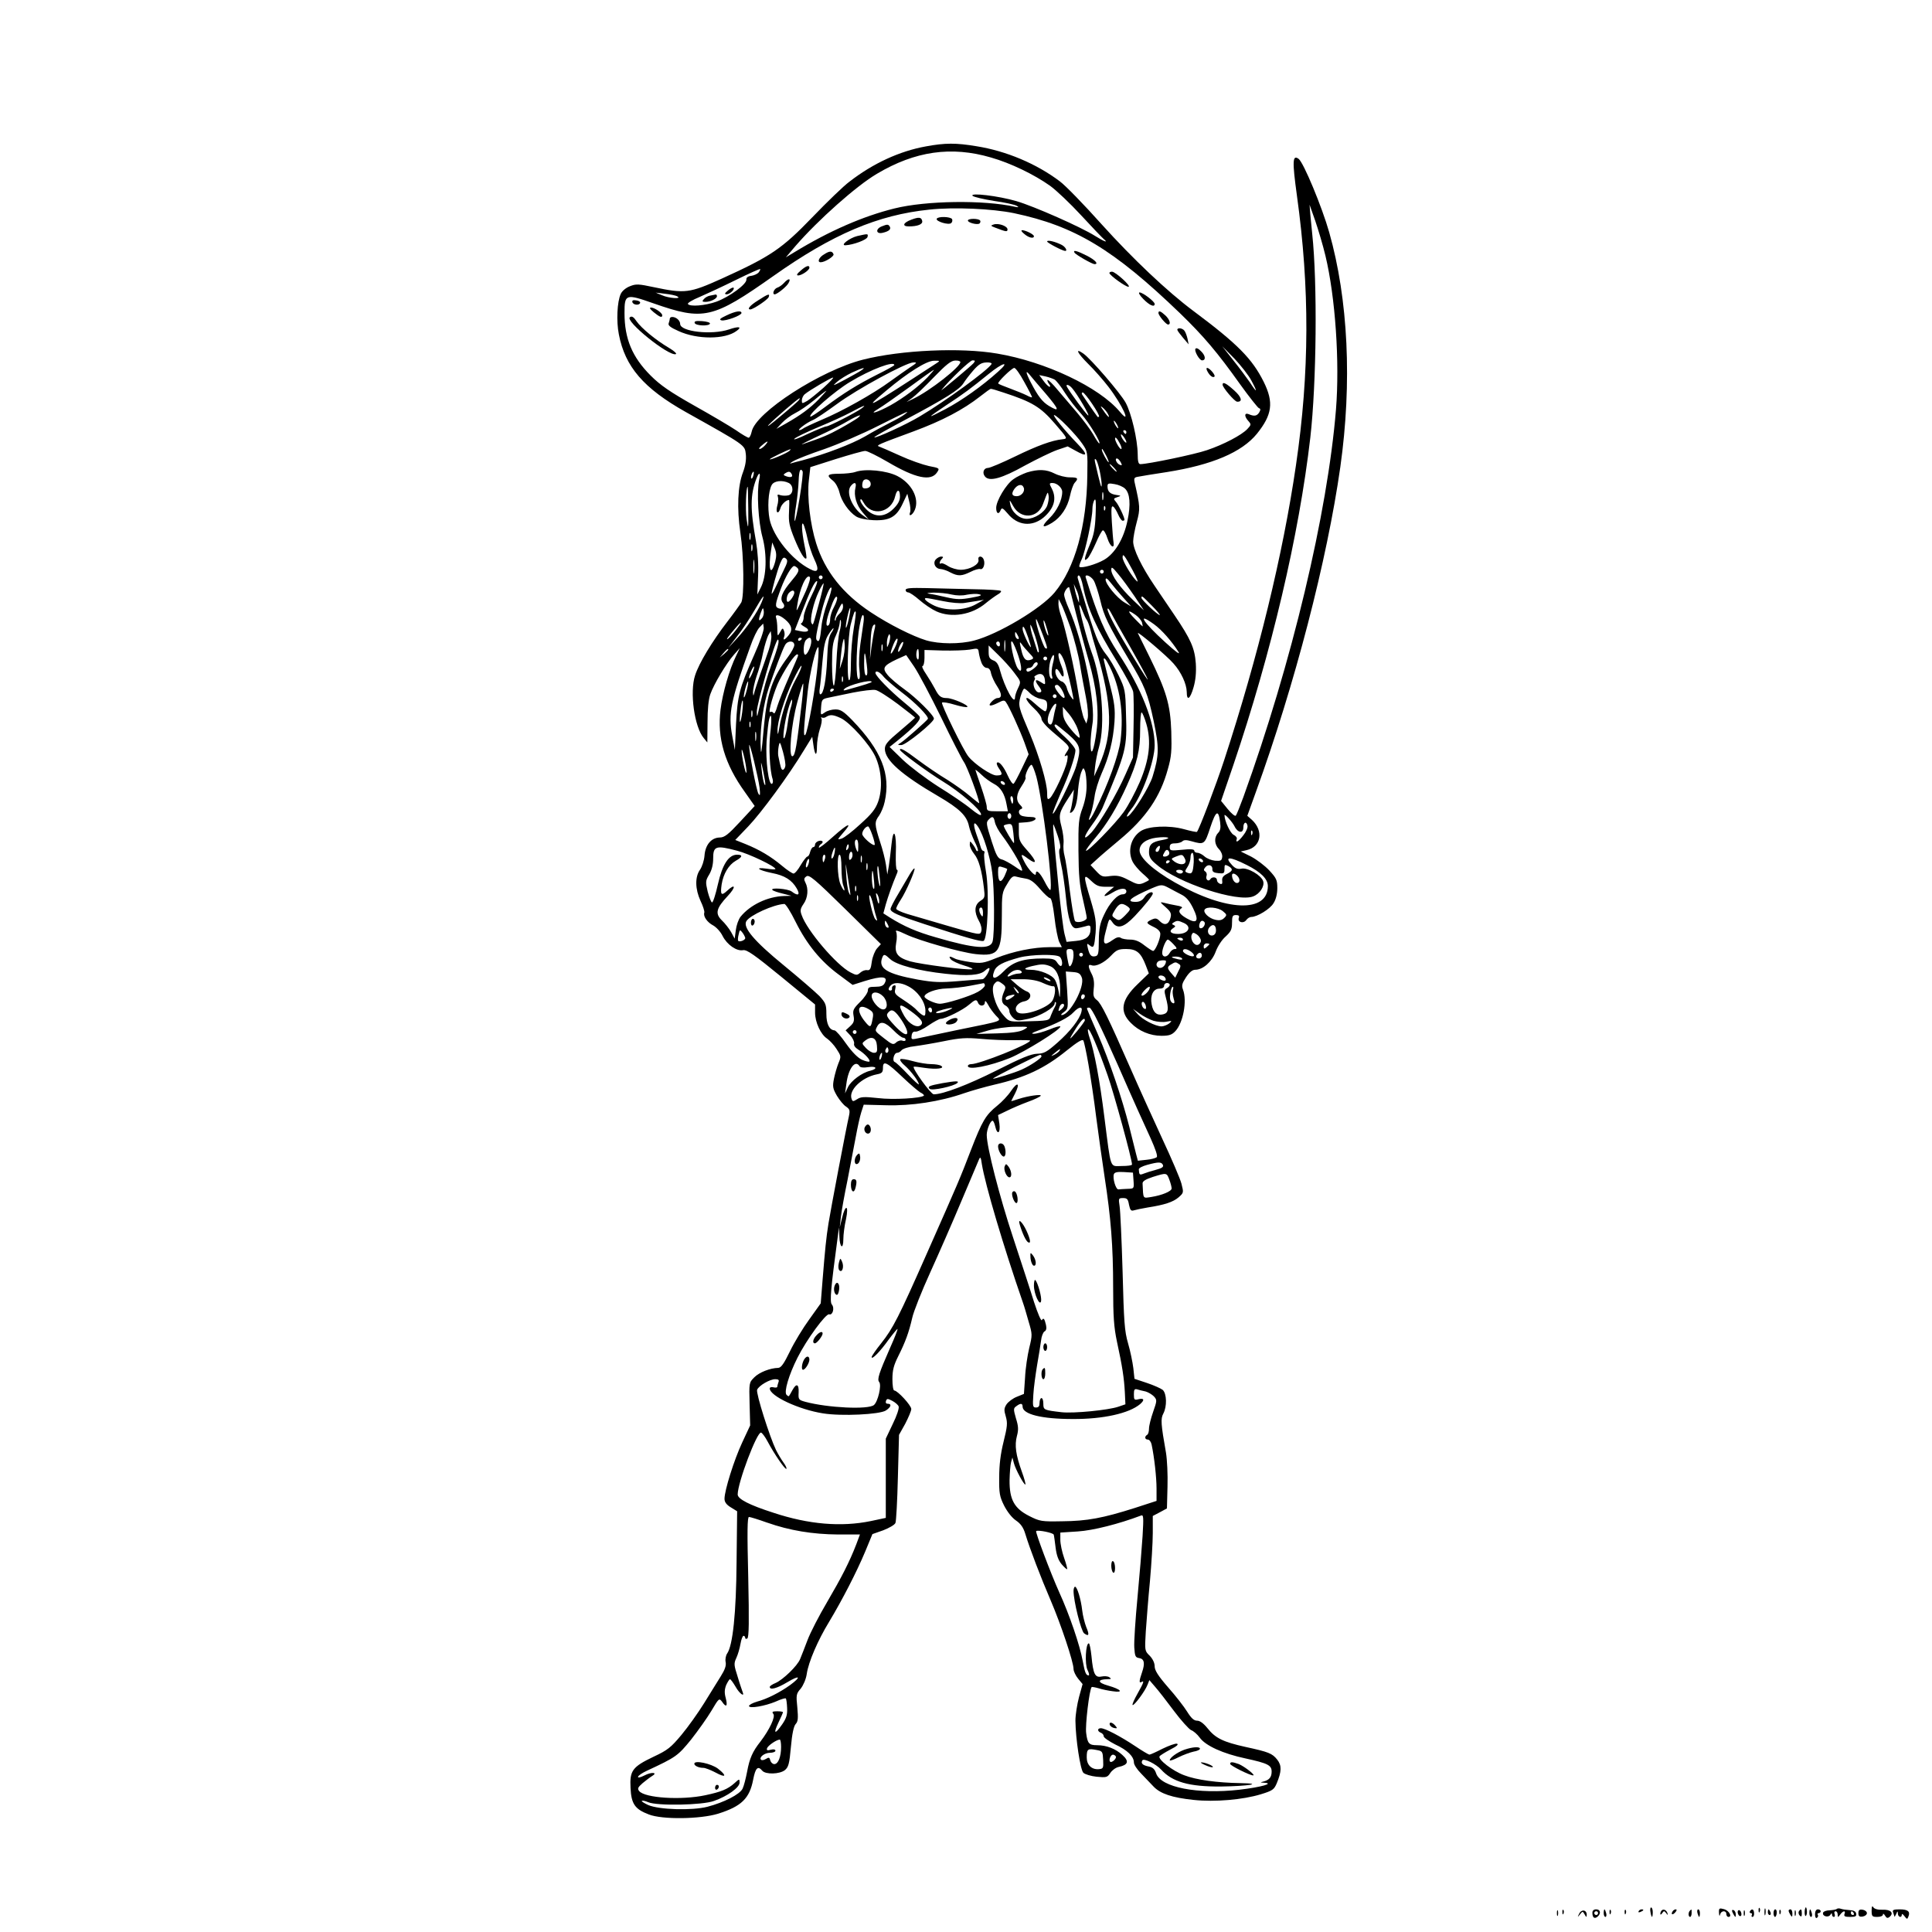 <?xml version="1.0" standalone="no"?>
<!DOCTYPE svg PUBLIC "-//W3C//DTD SVG 20010904//EN"
 "http://www.w3.org/TR/2001/REC-SVG-20010904/DTD/svg10.dtd">
<svg version="1.0" xmlns="http://www.w3.org/2000/svg"
 width="1024pt" height="1024pt" viewBox="0 0 1024 1024"
 preserveAspectRatio="xMidYMid meet">
<g transform="translate(0,1024) scale(0.1,-0.1)"
fill="#000000" stroke="none">
<path d="M4907 9464 c-139 -25 -280 -90 -405 -187 -30 -22 -118 -107 -196
-188 -162 -168 -221 -208 -481 -326 -171 -77 -194 -80 -360 -45 -80 17 -94 18
-126 5 -21 -8 -42 -25 -49 -41 -19 -41 -24 -144 -10 -214 33 -172 131 -286
355 -412 318 -178 312 -174 318 -223 3 -30 -2 -61 -15 -96 -28 -73 -33 -191
-14 -320 19 -126 21 -338 5 -370 -7 -12 -40 -58 -74 -102 -80 -104 -150 -219
-171 -285 -29 -88 -4 -272 46 -332 l19 -23 1 106 c0 69 5 122 15 150 19 54 84
162 125 209 l31 35 -19 -40 c-36 -72 -72 -198 -83 -286 -19 -149 22 -289 129
-437 l52 -74 -77 -83 c-64 -69 -83 -84 -109 -84 -44 -1 -76 -39 -80 -96 -2
-26 -13 -59 -24 -75 -27 -38 -26 -102 3 -165 13 -27 22 -55 20 -62 -7 -20 16
-52 47 -68 16 -9 39 -33 50 -56 24 -47 75 -82 109 -75 20 3 60 -25 203 -142
l178 -146 0 -43 c0 -51 30 -116 64 -138 13 -9 36 -33 50 -55 24 -37 25 -40 10
-75 -8 -20 -19 -58 -24 -83 -8 -41 -6 -52 16 -90 14 -23 35 -49 48 -57 20 -14
22 -20 15 -53 -13 -55 -97 -497 -108 -567 -12 -75 -18 -136 -31 -297 l-10
-126 -60 -84 c-33 -45 -80 -122 -103 -170 -32 -66 -47 -87 -62 -88 -43 -1
-100 -23 -127 -50 -28 -28 -28 -29 -25 -142 l3 -113 -42 -90 c-43 -92 -94
-254 -94 -299 0 -17 10 -31 33 -45 l34 -21 -3 -267 c-2 -274 -20 -444 -50
-487 -7 -10 -11 -31 -8 -45 4 -19 -4 -41 -26 -76 -17 -28 -57 -91 -88 -142
-31 -50 -85 -126 -120 -168 -56 -67 -73 -81 -148 -116 -113 -54 -127 -74 -122
-166 4 -84 23 -112 97 -140 71 -28 273 -25 367 4 124 39 167 81 186 181 12 62
25 75 48 47 18 -21 92 -19 120 3 19 16 24 33 32 123 6 69 15 110 25 121 13 14
14 31 9 88 -7 66 -6 73 18 100 14 18 28 50 32 78 9 63 59 179 119 277 68 113
146 264 191 372 l38 92 57 20 c31 12 61 29 65 39 4 9 10 118 13 242 l6 225 33
59 c17 33 32 68 32 78 0 19 -73 98 -90 98 -6 0 -10 27 -10 60 0 48 7 74 31
122 38 76 56 125 74 203 7 33 50 141 95 240 45 99 120 270 166 380 47 110 88
209 93 220 7 16 10 12 15 -25 18 -110 113 -432 218 -735 6 -16 19 -61 30 -100
20 -67 20 -71 3 -140 -9 -38 -20 -109 -22 -157 l-6 -86 -37 -15 c-21 -8 -45
-26 -55 -40 -14 -22 -14 -31 -4 -65 10 -35 8 -53 -12 -134 -16 -64 -23 -123
-23 -188 -1 -84 2 -102 26 -150 17 -33 41 -64 63 -79 25 -17 39 -37 49 -70 24
-79 82 -231 135 -354 54 -126 121 -326 121 -363 0 -12 11 -35 24 -51 l24 -29
-19 -69 c-10 -38 -19 -94 -19 -125 1 -97 26 -260 42 -276 8 -8 40 -18 70 -21
52 -5 57 -4 73 20 9 14 29 29 45 32 50 11 56 30 18 64 -35 32 -83 51 -133 51
-43 0 -51 9 -58 64 -6 41 17 231 29 244 1 2 18 -1 36 -6 18 -6 52 -13 76 -16
60 -9 45 10 -25 30 -57 16 -58 33 -3 34 20 0 22 2 10 10 -8 6 -27 7 -42 4 -34
-7 -44 13 -53 109 -4 37 -10 67 -14 67 -17 0 -22 -111 -7 -141 8 -16 11 -29 6
-29 -14 0 -20 15 -31 75 -15 84 -71 248 -125 366 -45 100 -128 320 -122 324
10 7 90 -9 93 -19 2 -6 6 -37 10 -69 5 -40 14 -66 32 -88 14 -16 27 -28 29
-26 2 2 -5 29 -16 60 -11 31 -20 74 -20 95 l0 39 93 6 c80 5 218 40 334 84 14
6 15 -6 9 -108 -4 -63 -16 -209 -27 -326 -11 -116 -19 -236 -17 -265 3 -46 6
-53 25 -56 28 -4 33 -27 16 -76 -16 -46 -16 -59 -3 -51 17 10 11 -5 -21 -62
-17 -30 -29 -57 -26 -60 7 -6 66 73 79 107 l10 25 30 -35 c17 -19 62 -77 100
-128 38 -51 80 -97 91 -102 12 -4 33 -22 46 -40 31 -43 124 -85 242 -110 119
-26 139 -36 139 -70 0 -30 -13 -45 -45 -53 -17 -4 -16 -5 5 -6 56 -3 -13 -23
-131 -37 -221 -25 -415 12 -441 86 -7 22 -18 33 -39 37 -32 6 -44 17 -34 33 8
12 73 -20 99 -49 60 -66 148 -91 316 -90 147 2 232 16 105 18 -123 2 -235 17
-299 42 -60 22 -140 84 -130 100 3 5 29 21 57 36 34 17 46 28 35 31 -9 2 -44
-11 -77 -27 -33 -17 -64 -31 -69 -31 -4 0 -38 20 -75 45 -78 52 -160 95 -182
95 -19 0 -20 -16 0 -24 8 -3 15 -11 15 -19 0 -7 28 -26 61 -43 65 -30 99 -64
99 -96 0 -11 17 -37 38 -58 20 -21 50 -52 66 -69 36 -38 98 -59 213 -71 112
-12 261 1 356 30 62 19 70 25 84 58 26 63 27 94 3 125 -27 34 -45 41 -169 68
-117 26 -159 46 -201 99 -21 26 -40 40 -55 40 -17 0 -31 13 -53 48 -16 26 -61
84 -101 129 -53 61 -71 90 -71 111 0 18 -10 39 -26 56 -27 26 -27 27 -21 129
4 56 13 176 22 267 8 91 15 206 15 255 l0 90 38 20 37 20 3 115 c2 63 -2 144
-8 180 -27 153 -29 180 -14 208 20 38 18 105 -3 125 -10 8 -48 25 -84 37 l-66
22 -6 56 c-4 32 -16 91 -28 132 -19 65 -22 114 -29 380 -5 168 -12 324 -16
348 -6 40 -6 42 19 42 21 0 26 -6 31 -36 6 -28 11 -34 26 -29 10 3 43 10 73
15 90 14 135 29 164 54 27 24 27 25 15 72 -7 27 -53 134 -102 239 -48 104
-123 269 -165 365 -121 276 -158 351 -181 369 -19 15 -21 24 -17 62 4 31 0 56
-11 77 -20 39 -20 53 -1 46 23 -9 68 13 104 51 28 30 39 35 80 35 55 0 78 -19
104 -87 l16 -42 -59 -57 c-87 -83 -98 -145 -36 -206 42 -43 102 -68 162 -68
40 0 55 5 73 24 42 44 64 161 41 221 -8 21 -5 33 16 65 18 27 34 40 49 40 41
0 88 42 108 95 10 28 33 64 53 81 28 26 34 38 34 72 0 36 3 42 21 42 15 0 19
-5 15 -15 -8 -23 24 -32 39 -12 7 10 19 17 27 17 31 0 100 42 118 73 13 20 20
50 20 80 0 42 -5 53 -42 93 -23 25 -67 58 -97 74 l-55 27 31 7 c77 17 92 101
29 160 l-25 22 45 125 c207 571 378 1230 448 1724 63 447 42 888 -59 1244 -38
134 -136 370 -162 389 -33 24 -34 -13 -9 -195 68 -489 67 -938 -5 -1428 -69
-474 -201 -1015 -381 -1565 -43 -131 -132 -366 -144 -379 -2 -2 -32 4 -68 14
-80 22 -189 17 -230 -10 -53 -35 -71 -107 -42 -164 8 -15 31 -42 50 -59 20
-17 36 -33 36 -35 0 -3 -13 -10 -29 -17 -25 -10 -35 -8 -80 16 -42 22 -60 25
-96 21 -41 -6 -47 -4 -75 26 l-30 32 33 30 c18 17 72 63 120 103 141 117 217
229 257 376 19 66 21 98 18 200 -5 142 -26 213 -116 396 -31 63 -59 119 -61
124 -6 15 156 -122 189 -161 41 -46 69 -108 70 -150 0 -51 18 -39 36 24 11 38
15 79 12 127 -6 81 -26 127 -114 257 -31 46 -79 116 -105 155 -68 100 -113
193 -113 234 0 19 9 66 19 103 19 70 18 82 -11 209 -5 23 -2 28 17 31 13 3 83
14 154 25 240 38 397 105 477 203 81 101 90 166 36 275 -61 122 -137 200 -373
376 -138 103 -319 274 -486 459 -93 104 -193 207 -222 228 -123 93 -284 161
-442 186 -108 18 -165 18 -268 -1z m346 -59 c102 -29 227 -89 313 -150 33 -24
107 -94 165 -157 57 -62 111 -118 119 -125 28 -23 1 -13 -45 16 -74 47 -325
158 -418 185 -95 28 -249 46 -232 28 6 -6 57 -18 114 -27 57 -8 111 -20 120
-26 13 -8 11 -9 -9 -5 -166 37 -472 33 -640 -9 -165 -41 -343 -118 -530 -232
l-45 -27 52 61 c119 137 322 318 431 382 202 120 394 148 605 86z m1772 -520
c53 -221 76 -564 56 -815 -45 -551 -234 -1344 -491 -2055 -18 -49 -36 -94 -40
-98 -4 -5 -23 11 -43 35 l-35 43 65 190 c202 597 348 1217 408 1736 33 290 38
819 10 1080 -3 27 -7 73 -10 102 l-4 52 30 -85 c16 -47 41 -130 54 -185z
m-1650 225 c322 -68 528 -192 879 -530 125 -121 198 -207 319 -377 48 -67 93
-123 99 -126 10 -3 10 -9 2 -23 -12 -19 -26 -22 -56 -9 -23 9 -24 -12 -1 -37
15 -17 15 -20 -6 -42 -30 -32 -125 -82 -214 -112 -63 -22 -313 -74 -353 -74
-10 0 -14 14 -14 53 -1 78 -33 216 -64 273 -28 51 -184 232 -224 260 -46 32
-33 4 24 -53 33 -32 81 -87 108 -122 75 -97 127 -212 61 -133 -109 130 -394
265 -650 308 -193 33 -508 19 -710 -32 -223 -56 -571 -280 -591 -382 -4 -18
-11 -32 -16 -32 -5 0 -35 17 -66 39 -31 21 -131 80 -222 131 -129 73 -180 108
-231 159 -98 98 -139 195 -139 332 0 101 6 103 154 51 266 -93 313 -82 635
145 314 222 554 324 827 352 131 14 332 5 449 -19z m-1354 -314 c-7 -8 -25
-16 -39 -18 -18 -2 -27 -9 -26 -20 2 -24 -89 -91 -159 -117 -59 -21 -141 -28
-151 -12 -3 5 25 22 62 37 37 16 123 56 192 90 69 34 127 60 129 58 2 -2 -2
-10 -8 -18z m-431 -127 c27 -15 -45 -10 -81 6 l-34 14 50 -6 c28 -3 57 -9 65
-14z m3043 -447 c34 -63 30 -68 -8 -9 -16 23 -55 76 -88 117 l-59 75 64 -65
c34 -36 76 -89 91 -118z m-1666 95 c-366 -239 -405 -260 -268 -146 112 94 212
157 251 157 31 1 33 -1 17 -11z m123 4 c0 -26 -160 -152 -250 -195 l-35 -17
30 22 c17 12 68 61 115 110 65 67 91 88 113 88 15 1 27 -3 27 -8z m70 -6 c-13
-15 -180 -155 -170 -142 42 53 150 156 164 157 15 0 16 -2 6 -15z m-335 -21
c-22 -15 -69 -48 -105 -74 -91 -67 -259 -161 -365 -205 -49 -21 -94 -42 -99
-47 -6 -4 -14 -8 -19 -8 -14 0 37 39 70 53 16 6 73 45 128 85 108 80 365 219
405 221 22 1 21 -2 -15 -25z m430 16 c-20 -33 -245 -197 -380 -277 -73 -44
-234 -117 -241 -111 -2 3 72 44 164 93 211 112 286 159 308 193 9 15 33 46 53
69 28 32 43 41 69 42 19 1 31 -3 27 -9z m-515 -5 c0 -3 -40 -25 -90 -50 -105
-53 -178 -98 -278 -173 -40 -30 -75 -53 -77 -50 -12 12 130 136 211 184 109
66 234 113 234 89z m550 -35 c-84 -76 -192 -152 -278 -198 -103 -54 -103 -51
3 20 92 60 133 91 224 165 77 63 118 72 51 13z m-725 7 c-11 -8 -51 -30 -90
-51 -61 -32 -66 -34 -40 -11 17 15 53 37 80 50 56 26 80 32 50 12z m864 -62
c23 -41 41 -77 41 -80 0 -3 -13 1 -29 10 -16 8 -56 24 -88 36 -32 12 -60 23
-62 26 -7 6 72 83 85 83 7 0 31 -34 53 -75z m-514 24 c-50 -51 -124 -107 -195
-147 -69 -38 -123 -54 -65 -19 22 13 96 65 165 115 69 51 127 92 130 92 2 0
-14 -18 -35 -41z m628 -86 c72 -85 76 -100 16 -64 -34 21 -57 50 -95 123 -30
58 -30 72 -1 35 12 -15 48 -57 80 -94z m47 75 c9 -6 34 -37 55 -71 21 -33 60
-83 86 -111 40 -44 108 -156 95 -156 -3 0 -17 21 -32 48 -15 26 -53 76 -83
112 -31 36 -78 91 -105 123 -26 32 -51 56 -54 53 -2 -3 1 -12 8 -21 7 -8 8
-15 3 -15 -5 0 -20 14 -32 31 l-23 31 33 -7 c18 -4 40 -12 49 -17z m-1225 -43
c-33 -29 -72 -61 -87 -70 -27 -15 -28 -15 -28 3 0 11 7 26 16 33 25 21 138 87
149 88 6 0 -17 -24 -50 -54z m1317 -2 c27 -30 102 -158 84 -144 -14 12 -89
113 -110 149 -11 18 9 15 26 -5z m-362 -24 c150 -49 195 -76 270 -163 69 -80
70 -81 42 -84 -57 -6 -134 -34 -253 -92 -68 -33 -132 -60 -142 -60 -23 0 -33
-26 -16 -46 23 -28 89 -10 212 59 63 34 139 71 170 82 l56 19 40 -22 c67 -38
70 -24 9 39 -65 67 -131 149 -121 149 15 0 115 -102 148 -150 30 -43 30 -45
28 -169 -3 -268 -66 -493 -174 -622 -71 -85 -299 -221 -426 -254 -75 -20 -186
-19 -254 1 -72 22 -196 84 -294 149 -148 98 -243 218 -289 365 -32 101 -49
247 -39 334 l8 70 135 43 c74 23 144 43 156 43 11 0 65 -27 120 -59 146 -86
229 -104 261 -54 14 21 13 22 -44 33 -32 7 -101 31 -153 55 -52 24 -102 45
-110 48 -19 6 -7 11 183 81 151 56 263 115 352 185 28 22 53 40 56 40 3 1 34
-8 69 -20z m-980 -35 c-48 -49 -96 -84 -175 -129 l-50 -28 29 31 c17 18 48 41
70 52 23 11 68 42 101 69 33 28 62 50 65 50 2 1 -16 -20 -40 -45z m1449 -25
c23 -34 39 -64 36 -67 -3 -3 -6 -3 -8 -1 -16 21 -75 107 -81 117 -4 6 -3 12 3
12 5 0 28 -28 50 -61z m-1554 21 c-3 -5 -47 -44 -98 -86 -51 -43 -78 -63 -62
-45 26 28 154 139 163 140 2 1 1 -3 -3 -9z m331 -45 c-28 -21 -172 -95 -186
-95 -7 0 -51 -18 -99 -40 -47 -23 -79 -34 -71 -26 8 9 66 36 127 62 61 25 140
61 175 80 67 36 85 42 54 19z m1305 -27 c16 -29 2 -21 -22 15 -17 23 -18 28
-6 18 10 -8 23 -23 28 -33z m-1076 -4 c-11 -9 -45 -28 -75 -43 -30 -15 -91
-48 -135 -74 -71 -41 -210 -94 -333 -127 -24 -6 -51 -13 -60 -16 -9 -3 -3 3
13 12 17 10 91 39 165 64 74 26 203 81 285 123 160 80 171 85 140 61z m-250
-20 c-11 -8 -52 -33 -92 -55 -62 -34 -92 -47 -198 -83 -21 -7 20 14 125 63 36
17 88 44 115 60 54 31 82 40 50 15z m1375 -34 c6 -11 8 -20 6 -20 -3 0 -10 9
-16 20 -6 11 -8 20 -6 20 3 0 10 -9 16 -20z m50 -40 c0 -5 -2 -10 -4 -10 -3 0
-8 5 -11 10 -3 6 -1 10 4 10 6 0 11 -4 11 -10z m0 -54 c0 -5 -7 -1 -15 10 -8
10 -14 24 -14 29 0 6 6 1 14 -9 8 -11 15 -24 15 -30z m-35 -6 c9 -16 12 -30 7
-30 -8 0 -32 42 -32 55 0 13 11 2 25 -25z m-1880 -10 c-10 -11 -23 -20 -29
-20 -6 1 0 10 13 20 30 26 39 26 16 0z m130 -29 c-12 -12 -105 -52 -105 -45 0
4 96 51 110 53 2 1 0 -3 -5 -8z m1679 -28 c9 -18 14 -33 12 -33 -6 0 -36 55
-36 66 0 11 5 3 24 -33z m-35 -81 c6 -29 11 -63 10 -75 -1 -19 -8 6 -35 123
-3 16 -2 21 4 15 6 -5 15 -34 21 -63z m111 48 c8 -16 8 -18 -4 -14 -17 6 -30
34 -16 34 5 0 14 -9 20 -20z m-35 -30 c10 -11 16 -20 13 -20 -3 0 -13 9 -23
20 -10 11 -16 20 -13 20 3 0 13 -9 23 -20z m-1651 -18 c3 -5 -4 -69 -16 -142
-12 -74 -24 -128 -26 -121 -2 7 1 45 8 85 6 39 12 97 13 128 2 54 9 70 21 50z
m-261 -22 c-3 -12 -8 -19 -11 -16 -5 6 5 36 12 36 2 0 2 -9 -1 -20z m202 9
c10 -16 -1 -22 -26 -14 -17 6 -19 9 -8 16 19 12 26 11 34 -2z m-171 -31 c-14
-65 -5 -223 17 -304 25 -93 22 -210 -9 -269 l-18 -36 4 98 c3 62 -2 130 -11
183 -31 171 -31 247 2 333 14 37 24 34 15 -5z m157 -18 c26 -14 25 -57 -1 -65
-11 -3 -30 -3 -42 0 -16 6 -20 4 -15 -8 3 -9 2 -30 -3 -46 -5 -18 -5 -33 0
-36 5 -3 12 6 16 20 5 21 30 45 46 45 2 0 2 -28 0 -63 -3 -54 2 -76 29 -143
31 -75 54 -113 63 -103 2 2 -2 33 -10 69 -15 73 -18 134 -5 110 4 -8 14 -42
21 -75 7 -33 23 -82 36 -109 28 -58 20 -75 -23 -52 -95 48 -195 172 -214 264
-12 61 -7 148 11 181 12 23 57 28 91 11z m1782 -30 c26 -25 31 -84 13 -169
-20 -97 -67 -175 -124 -208 -41 -24 -121 -47 -131 -37 -3 2 3 20 12 39 19 40
57 217 57 267 0 18 5 40 11 48 7 11 9 -12 6 -80 -3 -73 -10 -109 -31 -157 -30
-72 -34 -95 -11 -72 8 8 27 44 43 80 15 36 32 66 37 68 6 2 17 -18 25 -43 14
-44 38 -59 32 -20 -2 10 -6 59 -9 108 -4 69 -3 87 7 81 7 -4 18 -23 26 -41 8
-19 19 -34 24 -34 6 0 10 2 10 5 0 14 -32 81 -46 96 -13 15 -13 17 8 24 22 7
21 8 -7 12 -32 5 -45 18 -45 46 0 15 6 17 38 11 20 -3 45 -14 55 -24z m-1997
-108 c1 -110 0 -113 -9 -53 -7 49 -3 171 6 171 1 0 2 -53 3 -118z m1881 51
c-3 -10 -5 -2 -5 17 0 19 2 27 5 18 2 -10 2 -26 0 -35z m10 -55 c-3 -8 -6 -5
-6 6 -1 11 2 17 5 13 3 -3 4 -12 1 -19z m-1880 -155 c-3 -10 -5 -4 -5 12 0 17
2 24 5 18 2 -7 2 -21 0 -30z m10 -60 c-3 -10 -5 -4 -5 12 0 17 2 24 5 18 2 -7
2 -21 0 -30z m122 -59 c-24 -86 -39 -42 -22 61 l6 40 13 -31 c10 -24 10 -41 3
-70z m1895 -48 c21 -39 31 -64 22 -57 -24 20 -76 106 -76 126 0 26 10 13 54
-69z m-2007 -8 c-2 -18 -4 -6 -4 27 0 33 2 48 4 33 2 -15 2 -42 0 -60z m154 4
c-15 -32 -35 -73 -44 -92 -9 -19 -17 -31 -17 -26 0 16 30 123 45 160 13 31 19
35 30 26 12 -10 10 -20 -14 -68z m78 15 c8 -11 0 -26 -34 -66 -50 -59 -64 -94
-45 -117 16 -19 0 -37 -24 -28 -20 8 -18 22 14 107 23 61 56 117 69 117 5 0
14 -6 20 -13z m1784 -147 l50 -75 -58 55 c-69 66 -115 131 -115 160 0 18 6 15
36 -22 20 -23 59 -77 87 -118z m-163 130 c0 -5 -4 -10 -10 -10 -5 0 -10 5 -10
10 0 6 5 10 10 10 6 0 10 -4 10 -10z m-1578 -101 c-56 -123 -53 -119 -46 -74
12 85 48 165 66 147 5 -5 -4 -36 -20 -73z m88 71 c0 -5 -4 -10 -10 -10 -5 0
-10 5 -10 10 0 6 5 10 10 10 6 0 10 -4 10 -10z m1380 -47 c24 -119 72 -225
179 -397 44 -71 83 -144 87 -162 3 -17 4 -103 2 -190 l-3 -159 -39 -88 c-48
-109 -136 -258 -181 -309 -47 -51 -44 -24 3 40 21 28 46 68 55 89 127 302 131
317 125 500 -3 123 -5 132 -39 203 -20 41 -49 91 -66 111 -40 50 -61 103 -119
299 -14 47 -28 93 -31 103 -3 9 -1 17 5 17 6 0 16 -26 22 -57z m56 32 c9 -14
25 -63 36 -108 19 -82 41 -127 151 -312 84 -139 101 -182 132 -328 29 -139 29
-180 -6 -293 -17 -55 -102 -192 -130 -210 -13 -8 -5 10 16 36 57 69 125 256
125 340 0 123 -70 301 -193 488 -72 111 -108 194 -172 400 -8 22 24 12 41 -13z
m159 -94 l40 -45 -35 21 c-41 25 -100 97 -100 121 1 12 9 6 28 -18 15 -19 45
-55 67 -79z m-1655 9 c-22 -44 -40 -93 -40 -109 0 -16 -6 -31 -12 -34 -8 -2 0
-10 16 -19 34 -18 20 -33 -23 -23 l-28 6 34 87 c47 122 71 172 83 172 6 0 -8
-36 -30 -80z m43 -30 c-37 -136 -33 -126 -42 -112 -10 17 11 110 39 167 12 26
24 45 25 43 2 -2 -8 -46 -22 -98z m1376 15 l0 -20 -8 20 c-4 11 -11 34 -14 50
l-6 30 14 -30 c8 -16 14 -39 14 -50z m-1334 -20 c-14 -37 -28 -93 -31 -124 -7
-71 -12 -87 -24 -75 -9 9 -5 31 26 158 18 71 45 135 51 120 2 -6 -8 -42 -22
-79z m1319 -61 c20 -76 49 -186 66 -244 42 -146 56 -265 42 -374 -14 -107 -31
-145 -32 -70 0 28 5 75 10 106 19 103 -50 443 -125 612 -14 31 -25 65 -25 74
0 17 20 45 27 39 1 -2 18 -66 37 -143z m-1494 114 c-1 -15 -24 -48 -34 -48
-11 0 -7 35 6 48 16 16 28 15 28 0z m-174 -52 c-22 -52 -79 -136 -131 -191
l-46 -50 46 60 c26 32 67 94 92 137 48 83 62 99 39 44z m385 -22 c-12 -21 -21
-51 -21 -66 0 -15 -4 -30 -10 -33 -15 -9 -12 25 8 80 21 61 34 83 39 68 2 -6
-5 -28 -16 -49z m1684 6 c27 -27 46 -50 42 -50 -11 0 -97 81 -97 91 0 14 3 12
55 -41z m-431 -117 c19 -57 42 -144 50 -195 8 -51 23 -130 32 -176 9 -45 13
-94 9 -110 l-7 -27 -12 25 c-7 14 -21 75 -30 135 -20 126 -68 340 -90 404 -9
24 -16 55 -16 70 l1 26 13 -25 c8 -14 30 -71 50 -127z m-1223 76 c-12 -11 -21
-25 -21 -31 0 -6 -2 -9 -5 -6 -3 3 4 27 17 53 19 39 24 44 26 25 2 -13 -5 -30
-17 -41z m1308 -33 c6 -7 14 -30 20 -51 5 -22 19 -71 31 -110 87 -296 90 -442
15 -613 l-26 -57 5 50 c3 28 12 75 21 105 34 119 15 360 -40 505 -23 63 -66
224 -64 247 0 7 7 -5 15 -26 8 -21 18 -44 23 -50z m-1720 8 c-18 -22 -21 -11
-7 27 11 30 13 31 16 11 2 -13 -2 -30 -9 -38z m460 -3 c-6 -29 -13 -50 -15
-48 -3 2 1 28 7 56 6 29 13 50 15 48 3 -2 -1 -28 -7 -56z m1492 -151 c114
-202 124 -231 20 -60 -90 147 -141 242 -141 262 1 7 8 0 17 -17 8 -16 55 -100
104 -185z m-1466 99 c-8 -46 -15 -128 -15 -182 0 -61 -4 -96 -10 -92 -13 8 -6
237 9 295 16 62 21 74 26 68 3 -2 -2 -42 -10 -89z m1495 71 c15 -11 30 -29 33
-40 3 -11 4 -20 3 -20 -1 0 -20 18 -41 40 -42 43 -40 52 5 20z m-1859 -23 c36
-30 42 -57 19 -84 -21 -26 -32 -30 -24 -8 4 8 3 23 -1 33 -6 15 -8 14 -20 -8
-14 -25 -14 -24 -15 17 0 23 -3 48 -6 57 -9 23 16 19 47 -7z m416 -14 c-3 -21
-11 -74 -17 -118 -6 -44 -9 -103 -5 -132 4 -35 3 -53 -4 -53 -15 0 -14 138 0
252 7 48 16 88 22 88 6 0 7 -15 4 -37z m-127 -50 c-6 -21 -14 -95 -17 -165 -3
-70 -10 -125 -14 -122 -5 3 -9 54 -9 113 0 87 4 118 20 152 11 24 20 55 21 69
1 16 3 19 6 8 2 -9 -1 -34 -7 -55z m1079 -23 c23 -62 26 -74 11 -65 -10 6 -51
128 -49 149 0 12 4 5 38 -84z m27 2 c-5 -5 -26 59 -25 77 0 9 7 -4 14 -29 8
-24 13 -46 11 -48z m561 59 c40 -29 94 -90 129 -146 12 -19 -14 0 -69 50 -120
109 -155 165 -60 96z m-2217 -31 c-17 -22 -37 -43 -43 -47 -11 -6 4 15 47 65
33 37 30 25 -4 -18z m97 -132 c-78 -175 -88 -214 -96 -368 l-6 -135 -14 75
c-22 119 -9 183 96 474 15 44 37 89 48 100 l20 21 3 -22 c2 -13 -21 -78 -51
-145z m1509 17 c-2 -5 -6 -3 -8 5 -3 8 -12 38 -21 66 -10 29 -17 60 -16 70 0
11 11 -15 25 -56 13 -41 22 -79 20 -85z m-871 118 c-4 -16 -11 -57 -16 -93
l-8 -65 3 81 c2 74 9 104 23 104 3 0 2 -12 -2 -27z m815 -43 c9 -27 15 -50 14
-50 -8 0 -44 80 -44 96 0 27 11 9 30 -46z m-1045 24 c-12 -19 -18 -55 -21
-137 -5 -112 -19 -187 -36 -187 -5 0 -6 15 -3 33 3 17 9 80 14 139 7 82 14
116 31 143 12 19 24 35 27 35 3 0 -2 -12 -12 -26z m-330 -87 c-10 -29 -30 -88
-46 -132 -15 -44 -30 -89 -32 -100 -4 -16 -5 -14 -6 6 0 14 8 52 19 85 12 32
28 90 35 127 8 38 21 78 27 90 l13 22 3 -23 c2 -13 -4 -47 -13 -75z m1325 60
c0 -5 -4 -5 -10 -2 -5 3 -10 14 -10 23 0 15 2 15 10 2 5 -8 10 -19 10 -23z
m-689 -28 c-9 -23 -10 -23 -10 -2 -1 12 2 30 6 40 6 15 8 15 11 2 1 -8 -2 -26
-7 -40z m-461 27 c0 -3 -4 -8 -10 -11 -5 -3 -10 -1 -10 4 0 6 5 11 10 11 6 0
10 -2 10 -4z m50 -16 c0 -24 -21 -70 -32 -70 -13 0 -10 64 4 78 18 18 28 15
28 -8z m166 -100 l-15 -45 5 60 c3 33 8 71 12 85 5 21 7 19 9 -15 2 -22 -3
-60 -11 -85z m275 63 c-24 -46 -27 -31 -5 23 9 22 19 34 21 27 2 -6 -5 -29
-16 -50z m586 -10 c-2 -16 -4 -5 -4 22 0 28 2 40 4 28 2 -13 2 -35 0 -50z
m-1203 30 c-3 -16 -18 -62 -34 -103 -25 -67 -39 -119 -69 -245 -8 -37 -9 -38
-10 -9 -1 41 98 384 112 384 4 0 5 -12 1 -27z m1273 -58 c22 -66 20 -100 -3
-67 -19 28 -47 159 -29 141 7 -8 21 -41 32 -74z m-1187 56 c0 -10 -15 -38 -33
-62 -82 -109 -111 -193 -127 -359 -15 -167 -17 -176 -19 -98 -1 90 16 208 44
293 30 89 72 202 86 226 13 25 49 25 49 0z m566 -18 c-8 -15 -15 -22 -16 -15
0 17 20 55 27 49 2 -3 -2 -18 -11 -34z m524 21 c0 -8 -4 -12 -10 -9 -5 3 -10
10 -10 16 0 5 5 9 10 9 6 0 10 -7 10 -16z m156 -46 c23 -24 25 -28 10 -34 -28
-11 -42 2 -53 52 -10 43 -10 47 3 29 7 -11 26 -32 40 -47z m-779 15 c-3 -10
-5 -4 -5 12 0 17 2 24 5 18 2 -7 2 -21 0 -30z m699 -119 c36 -47 36 -47 20
-81 -9 -18 -16 -40 -16 -48 0 -49 -55 50 -80 143 -8 31 -18 46 -36 52 -19 8
-24 17 -24 44 l0 35 50 -49 c28 -27 67 -70 86 -96z m-1041 54 c-10 -121 -54
-371 -67 -383 -11 -11 -9 25 13 230 11 97 43 235 56 235 3 0 2 -37 -2 -82z
m867 0 c6 -16 18 -28 28 -28 11 0 20 -10 23 -30 4 -16 18 -47 33 -69 25 -39
26 -61 0 -61 -7 0 -21 -9 -31 -20 -22 -24 -6 -26 37 -4 25 13 32 14 40 2 17
-23 75 -151 98 -214 l22 -62 -36 -75 c-20 -42 -39 -78 -44 -81 -5 -3 -19 17
-31 44 -22 49 -47 78 -57 67 -3 -3 1 -16 10 -29 22 -32 20 -38 -13 -38 -27 0
-115 59 -148 100 -26 31 -147 279 -140 286 4 4 34 -1 67 -11 33 -10 63 -15 67
-12 9 9 -77 46 -107 47 -33 0 -44 9 -65 50 -10 19 -31 54 -47 78 -16 23 -24
42 -18 42 5 0 10 19 10 43 l0 42 97 -3 c54 -1 118 1 143 5 43 8 45 8 48 -17 2
-14 8 -37 14 -52z m-1342 69 c0 -2 -10 -12 -22 -23 l-23 -19 19 23 c18 21 26
27 26 19z m1010 -29 c0 -23 -3 -29 -9 -19 -8 12 -4 51 5 51 2 0 4 -15 4 -32z
m-276 -50 c5 -39 4 -58 -3 -58 -7 0 -11 24 -11 62 0 74 5 73 14 -4z m1055 -8
c15 -54 27 -103 36 -150 7 -33 6 -34 -8 -14 -9 11 -19 33 -23 49 -4 15 -16 30
-26 33 -21 5 -42 47 -32 64 4 6 13 -2 22 -18 21 -41 28 -12 8 37 -9 21 -16 47
-16 56 0 31 26 -7 39 -57z m-1419 55 c0 -3 -22 -54 -48 -113 -26 -59 -54 -129
-62 -155 -8 -29 -16 -44 -20 -36 -4 6 -12 9 -18 5 -14 -9 22 116 49 168 47 92
99 161 99 131z m758 -327 c55 -114 110 -221 121 -237 17 -23 81 -196 81 -218
0 -2 -21 14 -47 36 -26 23 -81 62 -122 88 -42 25 -111 72 -154 104 -70 53 -97
68 -97 55 0 -11 148 -119 226 -167 91 -55 204 -152 204 -176 0 -9 -21 3 -54
30 -30 25 -108 78 -173 118 -64 41 -149 105 -188 142 l-70 68 40 32 c94 76
128 113 119 129 -5 9 -43 43 -84 77 -73 60 -149 138 -150 154 0 16 23 6 42
-18 11 -14 55 -52 98 -85 73 -55 143 -127 138 -140 -5 -10 -123 -114 -144
-127 -18 -11 -18 -12 3 -12 23 -1 173 121 173 140 0 18 -94 111 -157 156 -34
24 -74 58 -88 75 -31 37 -23 50 49 84 l49 22 42 -61 c23 -34 87 -155 143 -269z
m592 283 c-6 -23 -8 -51 -4 -63 4 -14 2 -18 -5 -14 -14 9 -14 66 -1 102 16 40
23 22 10 -25z m-30 29 c0 -5 -4 -10 -10 -10 -5 0 -10 5 -10 10 0 6 5 10 10 10
6 0 10 -4 10 -10z m331 -42 c55 -108 76 -247 58 -393 -10 -78 -66 -234 -136
-373 -27 -55 -42 -65 -22 -16 6 16 15 56 20 89 4 34 22 90 38 126 39 87 61
174 68 273 4 69 1 99 -26 203 -17 67 -31 124 -31 127 0 16 12 2 31 -36z m-381
13 c0 -11 -39 -41 -52 -41 -5 0 -8 5 -8 10 0 6 7 10 15 10 9 0 18 7 21 15 7
16 24 21 24 6z m-1283 -83 c-35 -63 -73 -175 -87 -258 -6 -35 -8 -38 -9 -15
-2 48 36 172 82 268 23 48 43 83 45 78 2 -6 -12 -39 -31 -73z m-231 31 c-9
-19 -15 -29 -16 -22 0 15 22 64 27 60 2 -2 -3 -19 -11 -38z m1552 -32 c3 -28
3 -28 -22 -12 -29 19 -34 9 -11 -21 18 -24 19 -34 2 -34 -20 0 -37 43 -25 63
5 9 5 17 1 17 -4 0 -1 5 7 10 25 16 45 7 48 -23z m-1071 -9 c-3 -7 -5 -2 -5
12 0 14 2 19 5 13 2 -7 2 -19 0 -25z m-509 -46 c-6 -24 -13 -41 -15 -38 -2 2
1 23 7 46 6 23 13 40 15 38 2 -2 -1 -23 -7 -46z m662 44 c0 -4 -34 -15 -135
-43 -15 -4 -17 -2 -9 6 19 20 144 52 144 37z m-370 -107 c-27 -235 -35 -282
-49 -287 -23 -8 -8 166 25 287 15 56 29 100 31 98 2 -2 -1 -46 -7 -98z m1383
56 c20 -41 7 -46 -22 -9 -24 31 -26 44 -8 44 7 0 21 -16 30 -35z m-1213 11 c0
-3 -4 -8 -10 -11 -5 -3 -10 -1 -10 4 0 6 5 11 10 11 6 0 10 -2 10 -4z m338
-77 c50 -38 92 -71 92 -73 0 -1 -36 -33 -80 -70 -66 -55 -80 -72 -80 -95 0
-60 89 -138 283 -251 113 -66 152 -104 163 -160 4 -18 17 -53 29 -79 13 -25
21 -48 18 -51 -3 -3 -8 0 -10 6 -2 6 -10 20 -18 30 -14 18 -14 18 -15 -3 0
-12 11 -34 24 -50 23 -28 40 -86 51 -180 6 -48 5 -53 -19 -68 -32 -21 -34 -59
-7 -107 11 -19 16 -42 12 -54 -6 -21 -9 -20 -171 27 -91 27 -191 56 -222 65
-32 10 -58 22 -58 28 0 6 11 27 24 47 27 40 79 159 73 166 -3 2 -13 -11 -24
-29 -11 -18 -38 -65 -61 -104 -23 -38 -42 -75 -42 -82 0 -17 39 -34 180 -80
220 -72 299 -94 313 -89 22 8 31 260 13 366 -8 47 -12 91 -9 98 3 7 1 13 -5
13 -5 0 -12 10 -15 23 -3 12 -13 42 -22 66 -19 54 -15 75 9 39 28 -42 64 -158
75 -243 12 -83 13 -325 2 -365 -12 -44 -92 -39 -301 22 -102 29 -168 58 -242
104 l-36 23 13 48 c12 41 33 102 60 166 4 9 3 17 -1 17 -5 0 -7 38 -6 84 5
110 -13 150 -23 50 -4 -38 -10 -89 -14 -114 l-8 -45 -7 50 c-4 28 -18 84 -32
125 -29 91 -30 103 -4 138 10 15 24 47 29 72 33 147 -17 272 -172 433 -46 47
-62 57 -89 57 -19 0 -44 -7 -56 -16 -23 -16 -23 -16 -20 27 3 41 5 44 38 51
19 4 78 16 130 27 52 10 106 17 120 14 14 -2 67 -36 118 -74z m701 57 c13 -13
38 -27 57 -30 30 -6 34 -11 34 -36 0 -17 -5 -30 -10 -30 -6 0 -31 19 -55 41
-29 26 -45 36 -45 26 0 -8 18 -31 40 -51 22 -20 40 -45 40 -55 0 -12 24 -40
57 -68 100 -85 96 -79 76 -110 -12 -18 -13 -24 -4 -19 11 7 12 2 7 -29 -9 -45
-71 -178 -91 -195 -13 -11 -15 -6 -15 28 0 52 -41 192 -91 312 -61 143 -63
150 -50 198 7 23 15 42 20 42 4 0 18 -11 30 -24z m141 -16 c0 -5 -4 -10 -10
-10 -5 0 -10 5 -10 10 0 6 5 10 10 10 6 0 10 -4 10 -10z m-1409 -62 c-6 -18
-13 -58 -17 -88 -4 -30 -11 -62 -16 -70 -14 -23 0 85 20 153 9 32 18 53 20 48
2 -6 -1 -25 -7 -43z m-257 -22 c-4 -31 -9 -54 -12 -52 -2 3 -1 30 3 61 3 31 9
55 11 52 3 -2 2 -30 -2 -61z m1661 22 c-4 -13 -9 -38 -12 -55 -3 -18 -9 -33
-14 -33 -20 0 -21 33 -3 71 20 42 41 54 29 17z m117 -112 c9 -25 13 -46 9 -46
-5 0 -26 21 -47 47 -27 33 -39 57 -40 82 l-1 35 31 -36 c17 -20 39 -56 48 -82z
m-1725 67 c-3 -10 -5 -4 -5 12 0 17 2 24 5 18 2 -7 2 -21 0 -30z m2089 -40
c27 -93 16 -188 -35 -308 -24 -55 -62 -127 -86 -160 -45 -63 -191 -212 -199
-204 -3 2 20 34 50 69 62 73 116 163 167 277 55 121 70 186 70 295 0 54 4 95
8 92 5 -3 16 -30 25 -61z m-1994 -54 c-8 -68 -2 -193 13 -238 3 -11 2 -22 -3
-25 -18 -11 -35 123 -29 223 4 53 10 107 14 121 12 42 15 0 5 -81z m374 85
c49 -23 153 -139 183 -203 34 -74 40 -172 15 -241 -14 -39 -35 -65 -94 -118
-41 -38 -86 -73 -100 -77 -23 -7 -23 -6 8 30 55 62 27 52 -53 -20 -41 -37 -75
-63 -75 -57 0 6 5 14 10 17 18 11 11 23 -10 18 -11 -3 -20 -12 -20 -19 0 -8
-4 -14 -10 -14 -5 0 -12 -11 -16 -25 -3 -14 -10 -25 -15 -25 -4 0 -20 -20 -35
-45 -14 -25 -31 -45 -38 -45 -6 0 -34 18 -61 41 -60 50 -119 85 -193 115 l-55
22 69 72 c68 71 214 269 296 405 l43 70 6 -42 c8 -60 19 -65 19 -10 0 25 7 67
15 92 9 25 13 51 9 57 -4 6 -3 8 2 5 6 -3 16 -2 24 4 21 13 37 11 76 -7z
m-479 -46 c-3 -7 -5 -2 -5 12 0 14 2 19 5 13 2 -7 2 -19 0 -25z m1684 -39 c67
-59 71 -75 43 -170 -17 -58 -123 -273 -124 -250 0 7 19 54 41 105 44 95 79
198 79 230 0 10 -25 41 -55 69 -50 45 -66 67 -49 67 3 0 32 -23 65 -51z
m-1654 -31 c-2 -13 -4 -5 -4 17 -1 22 1 32 4 23 2 -10 2 -28 0 -40z m155 -140
c-2 -10 -8 -18 -13 -18 -8 0 -11 10 -24 74 -2 10 -1 33 2 50 6 29 7 27 23 -29
9 -33 15 -68 12 -77z m-136 -113 c4 -39 3 -46 -6 -32 -11 17 -51 226 -49 257
1 24 48 -170 55 -225z m-70 80 c-4 -13 -26 89 -25 118 0 12 7 -7 15 -43 8 -36
12 -69 10 -75z m98 -40 c4 -26 3 -33 -3 -20 -5 11 -11 45 -14 75 -5 42 -4 46
2 20 5 -19 11 -53 15 -75z m1439 18 c33 -124 90 -583 74 -600 -3 -3 -17 18
-31 46 -25 48 -46 66 -46 39 0 -18 -41 24 -61 65 -22 43 -19 45 21 15 48 -35
46 -13 -4 43 -41 46 -46 56 -46 100 l0 48 42 3 c49 4 66 28 20 28 -17 0 -37 3
-46 6 -19 7 -21 31 -4 36 9 3 8 9 -5 22 -24 24 -21 57 8 100 14 21 23 40 21
44 -7 12 23 74 32 68 5 -3 16 -31 25 -63z m266 -45 c1 -36 -7 -81 -21 -120
-21 -56 -23 -80 -22 -228 1 -131 6 -183 23 -253 11 -49 21 -94 21 -102 0 -16
-49 -30 -62 -17 -5 5 -17 78 -28 163 -10 85 -23 168 -28 184 -5 17 -7 46 -5
65 2 19 -3 59 -11 89 -16 61 -13 74 34 147 l32 49 -5 -45 c-4 -25 -9 -54 -13
-65 -5 -13 -4 -16 5 -11 19 12 31 53 35 120 3 33 10 75 16 91 11 28 13 28 20
10 5 -11 9 -46 9 -77z m-492 8 c36 -18 58 -53 68 -109 l7 -37 -56 0 c-51 0
-56 2 -56 23 0 12 -14 60 -30 107 -16 47 -30 87 -30 89 0 3 15 -9 33 -26 17
-17 47 -38 64 -47z m58 4 c3 -5 2 -10 -4 -10 -5 0 -13 5 -16 10 -3 6 -2 10 4
10 5 0 13 -4 16 -10z m45 -90 c0 -11 -2 -20 -4 -20 -2 0 -6 9 -9 20 -3 11 -1
20 4 20 5 0 9 -9 9 -20z m1097 -118 c4 -30 1 -45 -11 -57 -22 -23 -20 -61 5
-86 11 -11 19 -30 17 -42 -3 -19 -8 -21 -38 -19 -19 2 -44 12 -56 23 -11 10
-28 19 -37 19 -9 0 -17 5 -17 11 0 8 -19 10 -65 5 -61 -6 -65 -5 -65 14 0 15
7 20 28 20 15 0 33 5 39 11 8 8 22 8 49 0 67 -19 69 -18 99 74 30 90 43 96 52
27z m-1107 33 c0 -8 -4 -15 -10 -15 -5 0 -10 7 -10 15 0 8 5 15 10 15 6 0 10
-7 10 -15z m1183 -54 c17 -36 47 -40 47 -7 0 29 17 35 22 9 2 -10 -8 -33 -22
-50 -25 -33 -43 -44 -35 -20 3 6 -5 17 -16 22 -18 8 -48 72 -49 104 0 11 42
-36 53 -58z m-1270 22 c3 -16 20 -48 39 -72 40 -53 94 -142 103 -172 7 -20 3
-19 -37 9 -25 17 -56 34 -69 37 -20 5 -29 21 -52 93 -31 98 -32 103 -15 120
18 18 25 15 31 -15z m101 -111 c-3 -4 -54 82 -54 91 0 3 10 7 23 9 20 3 23 -2
28 -47 3 -27 5 -51 3 -53z m233 36 c12 -36 16 -61 10 -67 -6 -6 -3 -35 6 -78
9 -37 21 -120 27 -183 11 -112 27 -160 53 -160 7 0 27 4 45 9 29 9 32 8 32
-13 0 -39 -23 -58 -77 -63 l-50 -5 -11 43 c-6 24 -20 134 -31 244 -29 296 -32
340 -27 335 2 -3 13 -31 23 -62z m-983 5 c9 -25 14 -48 12 -51 -9 -8 -66 42
-66 58 0 16 18 40 31 40 4 0 14 -21 23 -47z m2013 5 c-3 -8 -6 -5 -6 6 -1 11
2 17 5 13 3 -3 4 -12 1 -19z m-476 -30 c-56 -10 -71 -23 -71 -63 0 -27 8 -41
41 -68 112 -97 428 -201 511 -168 35 13 62 54 53 81 -10 31 -82 73 -115 66
-20 -4 -33 1 -49 18 -45 48 -15 48 78 1 74 -37 111 -74 111 -111 0 -144 -221
-136 -493 19 -116 66 -187 131 -187 170 0 34 34 60 88 67 62 8 90 -2 33 -12z
m-1612 -35 c0 -31 -2 -34 -9 -18 -12 28 -12 55 0 55 6 0 10 -17 9 -37z m-57
-15 c-8 -8 -9 -4 -5 13 4 13 8 18 11 10 2 -7 -1 -18 -6 -23z m1652 -2 c-3 -9
-10 -13 -16 -10 -5 3 -4 12 3 20 15 18 22 13 13 -10z m-2237 -5 c63 -16 203
-83 203 -97 0 -3 -21 -2 -47 2 -66 9 -45 -8 28 -23 68 -13 106 -37 132 -82 20
-35 7 -42 -27 -16 -20 15 -116 22 -102 8 4 -5 29 -13 54 -19 l47 -12 -40 -1
c-87 -3 -179 -47 -230 -110 -11 -14 -22 -46 -25 -71 l-6 -45 -19 35 c-11 19
-33 47 -49 62 -37 36 -30 64 31 129 45 48 42 70 -4 27 -30 -28 -36 -20 -28 35
9 56 37 103 75 125 36 20 38 32 7 32 -45 0 -78 -51 -102 -157 -12 -54 -26 -97
-31 -96 -5 1 -15 27 -23 57 -12 52 -12 58 8 91 14 24 21 53 21 85 0 66 14 71
127 41z m516 -13 c-3 -16 -9 -28 -14 -28 -4 0 -3 14 3 31 12 36 18 35 11 -3z
m1773 -7 c-4 -6 -14 -11 -22 -11 -12 0 -13 4 -3 21 7 14 14 18 21 11 6 -6 7
-15 4 -21z m-1685 -24 c-8 -8 -11 -5 -11 9 0 27 14 41 18 19 2 -9 -1 -22 -7
-28z m1816 -17 c-4 -56 -9 -65 -33 -56 -15 6 -15 8 0 31 9 13 16 36 16 50 0
14 4 25 10 25 5 0 8 -22 7 -50z m-1954 20 c-3 -11 -7 -20 -9 -20 -2 0 -4 9 -4
20 0 11 4 20 9 20 5 0 7 -9 4 -20z m87 -49 c0 -38 4 -81 10 -95 14 -39 1 -31
-16 9 -16 39 -19 155 -4 155 6 0 10 -30 10 -69z m107 32 c-3 -10 -5 -4 -5 12
0 17 2 24 5 18 2 -7 2 -21 0 -30z m1712 18 c18 -32 -18 -43 -55 -17 -18 14
-18 15 6 25 35 14 38 13 49 -8z m-1994 -31 c-4 -12 -9 -19 -12 -17 -3 3 -2 15
2 27 4 12 9 19 12 17 3 -3 2 -15 -2 -27z m2090 20 c3 -5 2 -10 -4 -10 -5 0
-13 5 -16 10 -3 6 -2 10 4 10 5 0 13 -4 16 -10z m-175 -4 c0 -3 -4 -8 -10 -11
-5 -3 -10 -1 -10 4 0 6 5 11 10 11 6 0 10 -2 10 -4z m-1696 -151 c5 -34 5 -37
-5 -15 -6 14 -12 57 -14 95 -4 69 -4 69 4 15 5 -30 11 -73 15 -95z m93 108
c-3 -10 -5 -4 -5 12 0 17 2 24 5 18 2 -7 2 -21 0 -30z m1829 -1 c-1 -12 8 -18
32 -20 29 -3 32 -1 32 23 0 23 2 24 20 15 27 -15 25 -26 -7 -42 -20 -10 -27
-20 -25 -36 2 -16 -1 -20 -12 -16 -9 3 -16 12 -16 20 0 16 -26 19 -35 4 -10
-16 -27 0 -20 18 3 8 0 19 -7 23 -9 6 -9 11 1 23 15 18 39 11 37 -12z m-1763
-47 c4 -39 3 -51 -2 -35 -9 25 -15 107 -7 99 2 -2 6 -31 9 -64z m675 50 c2 -1
-5 -19 -14 -39 -20 -41 -34 -32 -34 22 0 30 2 33 23 26 12 -3 23 -8 25 -9z
m-705 -69 c3 -30 1 -43 -4 -35 -5 8 -8 34 -8 59 1 53 6 44 12 -24z m1637 54
c0 -5 -6 -10 -14 -10 -8 0 -18 5 -21 10 -3 6 3 10 14 10 12 0 21 -4 21 -10z
m-1621 -406 c-11 -12 -24 -43 -28 -70 -5 -40 -10 -48 -25 -46 -10 2 -26 -4
-36 -13 -17 -15 -21 -15 -52 1 -74 38 -231 222 -259 304 -9 24 -7 34 10 59 23
32 27 81 10 113 -9 17 -8 24 5 33 14 11 43 -13 206 -173 l189 -186 -20 -22z
m1909 384 c16 -16 15 -38 -2 -38 -13 0 -26 20 -26 41 0 13 14 11 28 -3z
m-1120 -15 c24 -4 44 -19 74 -54 23 -27 47 -49 53 -49 8 0 16 -36 24 -102 6
-56 18 -114 25 -130 l14 -28 -63 0 c-86 0 -195 -22 -285 -58 -69 -28 -80 -29
-138 -21 -35 5 -72 13 -82 19 -27 14 -34 12 -20 -5 7 -8 38 -23 69 -32 31 -9
51 -18 44 -20 -20 -7 -274 26 -330 42 -66 20 -83 42 -73 98 5 23 4 49 0 58 -7
11 7 8 51 -13 71 -34 291 -96 371 -105 122 -13 138 11 138 201 0 118 1 127 28
170 21 37 31 45 47 40 11 -3 35 -8 53 -11z m422 -43 l45 0 -30 -25 c-36 -29
-23 -33 23 -5 39 24 72 26 72 5 0 -8 -8 -15 -19 -15 -28 0 -70 -45 -99 -108
-22 -46 -27 -72 -28 -137 0 -69 -3 -80 -18 -83 -22 -5 -31 5 -40 42 -6 26 -5
28 9 16 22 -18 25 -11 32 66 4 58 0 85 -26 173 -40 133 -40 143 2 103 27 -26
41 -32 77 -32z m-1323 -22 c-3 -7 -5 -2 -5 12 0 14 2 19 5 13 2 -7 2 -19 0
-25z m1658 16 c17 -9 46 -25 66 -35 26 -13 43 -33 62 -71 34 -69 23 -88 -34
-55 -40 23 -48 40 -26 54 7 5 -3 10 -28 14 -22 4 -51 10 -65 14 -23 6 -23 4 8
-23 27 -24 32 -34 26 -56 -9 -36 -31 -44 -56 -19 -16 17 -24 18 -44 9 -32 -15
-30 -19 11 -39 23 -11 35 -24 35 -37 0 -27 -27 -90 -38 -90 -5 0 -26 14 -47
30 -26 21 -49 30 -74 30 -20 0 -43 4 -50 9 -10 7 -24 3 -42 -10 -49 -35 -57
-25 -38 46 18 70 18 71 35 47 26 -38 61 -28 118 32 52 55 96 110 96 120 0 16
-30 3 -44 -19 -11 -17 -26 -25 -46 -25 -56 0 -30 22 85 72 50 21 54 21 90 2z
m-1535 -68 c0 -26 -6 -18 -14 19 -5 22 -4 26 4 15 5 -8 10 -24 10 -34z m-113
2 c-3 -7 -5 -2 -5 12 0 14 2 19 5 13 2 -7 2 -19 0 -25z m82 -26 c5 -26 13 -56
17 -67 5 -16 4 -18 -6 -8 -13 12 -42 136 -30 128 5 -3 13 -27 19 -53z m-412
-88 c60 -120 133 -209 228 -279 l74 -55 63 20 c94 29 127 26 107 -11 -7 -14
-21 -19 -49 -19 -33 0 -40 -3 -40 -20 0 -10 -18 -38 -41 -60 -36 -36 -40 -44
-35 -73 5 -27 2 -38 -18 -56 l-24 -22 25 -27 c13 -14 22 -34 20 -43 -3 -10 6
-22 22 -32 32 -19 66 -55 59 -63 -3 -3 -21 1 -39 9 -22 10 -52 40 -84 85 -27
39 -55 71 -62 71 -27 2 -43 33 -43 87 0 50 -4 59 -37 95 -21 21 -105 94 -188
162 -159 130 -219 202 -199 235 20 32 144 88 201 91 7 1 34 -42 60 -95z m1759
82 c18 -14 18 -16 -12 -47 -29 -29 -34 -30 -53 -17 -20 14 -20 14 -1 46 22 35
36 39 66 18z m-766 -33 c0 -22 -2 -25 -10 -13 -13 20 -13 40 0 40 6 0 10 -12
10 -27z m1271 8 c22 -18 23 -21 8 -36 -12 -12 -25 -15 -47 -10 -34 7 -67 39
-57 54 10 18 71 12 96 -8z m-1771 -84 c0 -5 -4 -5 -10 -2 -5 3 -10 14 -10 23
0 15 2 15 10 2 5 -8 10 -19 10 -23z m1565 21 c44 -20 24 -58 -31 -58 -39 0
-51 14 -27 30 14 9 15 12 4 17 -11 5 -11 7 0 14 18 11 23 11 54 -3z m108 6 c9
-9 -4 -34 -18 -34 -8 0 -11 8 -8 20 5 20 15 25 26 14z m62 -45 c0 -15 -7 -25
-18 -27 -22 -4 -33 24 -17 43 18 21 35 13 35 -16z m-2495 -41 c0 -11 -29 -22
-37 -15 -3 3 -2 19 2 34 6 27 7 27 21 9 8 -11 14 -24 14 -28z m2415 -14 c0
-10 -8 -20 -17 -22 -20 -4 -40 30 -32 53 6 14 9 14 28 2 11 -8 21 -23 21 -33z
m-95 6 c0 -5 -7 -7 -15 -4 -8 4 -15 8 -15 10 0 2 7 4 15 4 8 0 15 -4 15 -10z
m-50 -25 c19 -20 20 -25 7 -25 -9 0 -21 -9 -27 -20 -14 -26 -40 -26 -40 0 0
22 20 70 30 70 4 0 17 -11 30 -25z m190 1 c0 -2 -7 -9 -15 -16 -12 -10 -15
-10 -15 4 0 9 7 16 15 16 8 0 15 -2 15 -4z m-720 -58 c0 -32 -15 -67 -23 -58
-2 3 -7 24 -11 48 -6 38 -4 42 14 42 16 0 20 -7 20 -32z m624 17 c11 -8 17
-18 13 -22 -9 -8 -57 14 -57 27 0 14 22 12 44 -5z m-574 -15 c0 -5 -4 -10 -10
-10 -5 0 -10 5 -10 10 0 6 5 10 10 10 6 0 10 -4 10 -10z m630 -5 c0 -8 -7 -15
-15 -15 -16 0 -20 12 -8 23 11 12 23 8 23 -8z m-1651 -19 c32 -30 151 -62 292
-77 118 -13 182 -8 208 15 27 24 33 19 16 -14 -9 -16 -21 -30 -28 -30 -6 0
-64 -5 -127 -10 -98 -8 -130 -7 -215 8 -164 30 -211 59 -189 116 8 21 13 20
43 -8z m899 12 c13 -13 16 -48 4 -48 -4 0 -13 9 -20 20 -10 16 -23 20 -72 20
-106 0 -160 -17 -209 -67 -46 -47 -70 -47 -51 1 11 29 45 47 133 71 65 17 199
19 215 3z m647 -8 c4 -7 -3 -8 -22 -4 -38 9 -42 14 -10 14 14 0 29 -5 32 -10z
m-85 -14 c0 -18 -15 -36 -31 -36 -18 0 -26 20 -12 33 7 8 43 10 43 3z m68 -15
c12 -7 11 -14 -3 -40 l-16 -33 -20 23 c-24 27 -24 35 -1 48 21 13 24 13 40 2z
m-684 -11 c35 -13 56 -59 55 -122 -1 -53 -2 -53 -8 -13 -4 22 -12 50 -19 61
-14 27 -80 54 -129 54 -42 0 -38 9 9 20 47 11 63 11 92 0z m-149 -30 c3 -5 -3
-10 -15 -10 -12 0 -30 -5 -41 -10 -24 -13 -25 -2 -1 16 20 16 48 18 57 4z
m319 -32 c17 -48 -64 -198 -107 -198 -6 0 -1 7 12 16 23 17 23 20 17 116 l-7
99 38 -3 c30 -2 39 -8 47 -30z m441 1 c4 -6 5 -12 2 -15 -7 -7 -37 7 -37 17 0
13 27 11 35 -2z m-615 -9 c8 -5 11 -10 5 -10 -5 0 -17 5 -25 10 -8 5 -10 10
-5 10 6 0 17 -5 25 -10z m-32 -20 c24 -11 49 -19 55 -17 14 2 11 -47 -4 -75
-22 -40 -154 -86 -185 -64 -24 18 -3 52 36 59 34 7 42 41 13 52 -10 3 -34 19
-53 35 l-34 30 64 0 c43 0 80 -7 108 -20z m-214 -5 c17 -13 18 -18 8 -40 -17
-38 -15 -63 8 -75 11 -6 20 -19 20 -29 0 -10 9 -26 20 -36 18 -16 25 -17 80
-5 61 13 140 59 140 82 0 6 3 9 6 6 3 -3 1 -14 -5 -25 -6 -10 -15 -30 -21 -45
-10 -29 -6 -28 -154 -32 -68 -1 -69 -1 -102 38 -40 46 -65 136 -44 161 15 18
20 18 44 0z m-501 -12 c51 -26 90 -81 92 -128 0 -28 -2 -32 -15 -25 -9 5 -23
17 -31 26 -8 10 -38 33 -67 52 -47 30 -53 37 -47 59 4 18 2 24 -7 20 -7 -2
-12 -10 -10 -16 1 -6 -2 -11 -8 -11 -14 0 -13 13 2 28 17 17 53 15 91 -5z
m407 4 c0 -7 -17 -23 -37 -34 -43 -24 -169 -63 -202 -63 -25 0 -81 26 -81 38
0 19 62 42 117 43 32 1 87 7 123 14 36 7 68 13 73 14 4 0 7 -5 7 -12z m980 3
c0 -5 -7 -13 -16 -18 -13 -7 -14 -15 -5 -48 17 -63 14 -83 -14 -90 -33 -8 -53
9 -61 53 -9 47 9 83 41 83 16 0 25 6 25 15 0 8 7 15 15 15 8 0 15 -4 15 -10z
m-801 -44 c-3 -3 -11 5 -18 17 -13 21 -12 21 5 5 10 -10 16 -20 13 -22z m689
14 c-13 -20 -38 -35 -38 -23 0 10 32 43 42 43 4 0 3 -9 -4 -20z m129 6 c-3 -8
-2 -29 3 -46 7 -23 6 -30 -3 -27 -7 2 -14 12 -15 21 -4 21 6 66 14 66 3 0 4
-6 1 -14z m-1537 -36 c26 -26 27 -70 1 -70 -23 0 -61 45 -61 71 0 25 34 25 60
-1z m686 -5 c-23 -17 -36 -19 -36 -6 0 5 8 12 18 14 32 9 37 6 18 -8z m384 6
c0 -6 -4 -13 -10 -16 -5 -3 -10 1 -10 9 0 9 5 16 10 16 6 0 10 -4 10 -9z
m-566 -36 c8 -21 36 -19 36 3 1 11 6 7 17 -13 8 -16 27 -42 41 -57 30 -33 51
-25 -203 -77 -110 -23 -210 -44 -223 -47 -20 -4 -23 -1 -20 18 2 15 9 22 20
20 10 -1 41 13 69 33 28 19 57 35 65 35 24 0 118 47 149 74 35 30 41 31 49 11z
m889 -16 c3 -13 1 -19 -6 -16 -15 5 -22 37 -9 37 5 0 12 -9 15 -21z m-433 2
c0 -5 -7 -14 -15 -21 -16 -14 -18 -10 -9 14 6 17 24 22 24 7z m-1015 -71 c-9
-48 -12 -49 -40 -15 -49 60 -39 100 18 67 25 -15 28 -21 22 -52z m201 42 c55
-40 70 -60 56 -74 -20 -20 -64 4 -89 47 -37 65 -28 71 33 27z m114 2 c0 -8 -4
-12 -10 -9 -5 3 -10 10 -10 16 0 5 5 9 10 9 6 0 10 -7 10 -16z m85 1 c-30 -14
-73 -20 -62 -9 6 6 64 22 82 22 6 0 -3 -6 -20 -13z m707 -7 c-9 -40 -60 -105
-127 -164 -57 -50 -71 -58 -108 -59 -32 -1 -84 -22 -214 -88 -151 -76 -284
-127 -334 -127 -15 0 -115 138 -106 146 2 2 28 -1 59 -6 61 -9 109 -3 86 11
-7 5 -31 9 -52 9 -22 0 -66 7 -98 16 -32 9 -62 14 -66 10 -4 -4 7 -20 24 -34
32 -28 74 -84 74 -99 0 -4 -26 19 -58 53 -31 33 -63 63 -69 65 -16 5 -5 49 12
49 7 0 18 6 24 14 7 8 38 18 69 21 31 4 102 16 157 27 83 17 116 19 195 12 52
-5 132 -8 178 -7 45 1 82 0 82 -2 0 -18 -268 -125 -312 -125 -10 0 -18 -4 -18
-10 0 -23 115 -1 224 43 79 33 266 149 266 166 0 5 -26 -2 -57 -15 -32 -13
-69 -23 -83 -23 -18 0 -10 5 25 18 94 35 160 68 184 95 30 32 51 34 43 4z
m193 -283 c72 -165 151 -340 174 -389 25 -56 38 -93 32 -99 -5 -5 -30 -12 -54
-14 l-46 -5 -10 38 c-5 22 -22 86 -36 144 -37 146 -104 345 -165 486 -29 65
-54 125 -57 133 -4 8 0 12 12 10 12 -3 57 -94 150 -304z m-1145 236 c53 -83
29 -99 -39 -26 -44 48 -47 55 -30 72 18 18 35 5 69 -46z m1333 -1 c20 -6 52
-9 70 -5 30 6 31 5 13 -10 -11 -8 -29 -15 -40 -15 -33 1 -99 35 -126 65 l-25
28 35 -25 c19 -14 52 -31 73 -38z m-363 2 c0 -4 -19 -30 -41 -57 -47 -56 -48
-51 -4 18 28 43 45 58 45 39z m-1015 -52 c21 -22 45 -40 52 -40 7 0 13 -5 13
-11 0 -6 -7 -8 -16 -5 -9 4 -24 0 -34 -9 -15 -14 -21 -12 -63 21 -52 41 -51
38 -37 65 16 29 42 23 85 -21z m690 2 c-21 -11 -61 -17 -140 -19 l-110 -3 65
19 c36 10 99 19 140 19 75 1 75 1 45 -16z m446 -242 c33 -94 129 -444 129
-472 0 -5 -24 -8 -54 -8 -65 0 -56 -26 -92 255 -25 201 -54 354 -79 425 -7 21
-11 41 -8 44 8 8 52 -96 104 -244z m-1331 230 c0 -5 -4 -10 -10 -10 -5 0 -10
5 -10 10 0 6 5 10 10 10 6 0 10 -4 10 -10z m108 -72 c3 -32 0 -38 -16 -38 -10
0 -29 11 -42 25 -23 25 -23 25 -4 40 34 26 59 15 62 -27z m1121 -99 c11 -63
30 -188 41 -279 12 -91 32 -235 45 -320 33 -214 45 -363 45 -585 0 -152 4
-209 20 -285 29 -133 38 -195 42 -269 l3 -64 -38 -13 c-53 -18 -236 -36 -300
-29 -94 11 -97 12 -97 45 0 17 -4 30 -10 30 -5 0 -10 -11 -10 -25 0 -18 -5
-25 -19 -25 -17 0 -18 6 -14 68 2 37 12 108 20 157 9 50 18 108 21 130 2 22
11 44 18 48 10 5 12 17 8 35 -8 34 -13 39 -22 25 -4 -6 -22 37 -41 95 -18 59
-69 214 -112 345 -71 214 -139 478 -139 542 0 28 19 75 31 75 4 0 10 -13 14
-30 11 -49 29 -36 22 15 l-7 45 48 23 c26 13 75 34 110 47 34 12 65 27 68 32
7 10 -67 0 -118 -17 -21 -7 -38 -12 -38 -11 0 1 9 19 20 40 28 56 14 65 -21
14 -16 -24 -49 -59 -73 -78 -62 -50 -80 -81 -140 -236 -58 -151 -63 -163 -234
-549 -148 -335 -179 -396 -241 -474 -28 -35 -51 -68 -51 -74 0 -16 45 29 91
94 24 32 45 57 46 55 2 -2 -15 -46 -38 -97 -61 -139 -71 -170 -59 -184 14 -17
-7 -105 -28 -122 -31 -25 -243 -15 -363 17 -36 10 -38 12 -36 50 2 45 -12 50
-33 12 -8 -15 -16 -29 -18 -31 -1 -3 -7 0 -13 6 -15 15 12 106 58 197 48 96
151 236 168 230 18 -7 30 33 14 52 -12 14 -5 89 30 349 l8 60 2 -47 c1 -60 21
-75 21 -16 0 24 6 71 14 106 16 76 -3 82 -21 6 l-12 -49 6 55 c3 30 19 118 35
195 15 77 35 181 44 230 9 50 22 108 29 130 l13 40 118 -3 c134 -4 286 19 415
64 41 14 112 34 159 45 165 38 268 87 385 182 55 44 82 61 87 52 4 -6 16 -63
27 -126z m-1063 64 c-10 -10 -19 5 -10 18 6 11 8 11 12 0 2 -7 1 -15 -2 -18z
m909 7 c-3 -5 -16 -15 -28 -21 -19 -9 -19 -8 3 10 28 23 34 26 25 11z m-942
-30 c-3 -12 -8 -19 -11 -16 -5 6 5 36 12 36 2 0 2 -9 -1 -20z m847 1 c0 -10
-60 -50 -105 -70 -37 -17 -148 -51 -152 -48 -3 4 238 126 250 126 4 1 7 -3 7
-8z m-735 -111 c39 -37 81 -73 93 -80 13 -6 21 -14 19 -17 -15 -14 -163 -23
-243 -13 -74 8 -92 7 -111 -6 -21 -13 -24 -13 -29 1 -18 46 53 115 134 131 27
5 32 11 32 35 0 40 20 30 105 -51z m-229 59 c4 -7 21 -9 45 -5 44 7 54 -8 12
-19 -45 -10 -103 -54 -119 -88 l-15 -32 7 50 c10 81 47 131 70 94z m1608 -524
c4 -10 -6 -17 -37 -25 -23 -6 -52 -15 -64 -20 -23 -9 -25 -8 -27 22 -1 7 19
17 44 24 62 17 77 16 84 -1z m-156 -82 c3 -43 3 -43 -32 -44 -20 -1 -41 -2
-48 -3 -14 -1 -32 60 -24 81 4 10 19 13 53 11 l48 -3 3 -42z m190 4 c7 -18 12
-39 12 -46 0 -15 -51 -36 -107 -45 -47 -7 -43 -13 -47 71 -1 12 15 22 54 35
74 23 74 23 88 -15z m-2072 -1073 c-3 -9 -6 -19 -6 -24 0 -4 -9 -6 -20 -3 -12
3 -20 0 -20 -6 0 -40 154 -112 282 -132 99 -16 300 -6 333 15 28 18 33 36 10
36 -9 0 -12 6 -9 15 5 13 9 13 34 0 15 -8 30 -21 33 -29 4 -9 -10 -51 -31 -93
l-37 -78 0 -210 0 -210 -80 -17 c-156 -32 -328 -18 -515 44 -128 41 -190 73
-190 97 0 63 103 335 124 328 6 -2 22 -23 35 -48 35 -66 93 -150 99 -144 3 3
-4 18 -15 33 -11 15 -29 45 -40 67 -33 68 -107 301 -100 319 9 22 67 56 96 56
17 0 22 -4 17 -16z m1946 -49 c14 -4 34 -16 44 -26 17 -19 17 -22 -4 -82 -12
-34 -22 -74 -22 -89 0 -15 -4 -30 -10 -33 -15 -9 -12 -25 4 -25 8 0 17 -12 20
-27 14 -66 26 -173 26 -233 l0 -65 -117 -38 c-167 -53 -251 -69 -383 -70 -109
-2 -118 -1 -175 28 -79 40 -105 87 -104 190 1 38 4 81 8 95 l7 25 8 -30 c8
-32 55 -119 61 -113 2 2 -6 33 -19 68 -32 89 -39 140 -26 189 9 33 8 52 -5 93
-14 49 -14 54 2 65 22 17 33 16 33 -2 0 -41 101 -66 266 -66 161 -1 299 30
357 79 25 22 21 33 -8 26 -23 -6 -25 -3 -25 26 0 25 3 30 18 26 9 -3 29 -8 44
-11z m-2006 -695 c119 -42 241 -62 376 -63 l116 0 -19 -51 c-37 -96 -79 -177
-155 -307 -42 -71 -89 -162 -104 -202 -15 -39 -32 -84 -39 -100 -14 -36 -91
-110 -130 -127 -17 -7 -31 -16 -31 -21 0 -18 38 -8 93 25 67 40 76 30 15 -15
-56 -40 -123 -74 -176 -88 -23 -7 -42 -17 -42 -23 0 -15 84 -1 143 24 26 12
50 19 52 16 3 -3 6 -25 7 -50 2 -36 -4 -55 -26 -87 -39 -56 -49 -52 -20 9 13
27 24 52 24 55 0 3 -14 5 -31 5 -25 0 -29 -3 -20 -14 12 -15 -20 -83 -68 -146
-42 -53 -58 -89 -71 -160 -7 -36 -17 -76 -24 -90 -14 -30 -98 -73 -186 -96
-82 -21 -256 -16 -314 9 -22 10 -37 20 -34 22 3 3 18 0 34 -7 47 -20 288 -16
349 7 71 25 135 71 135 97 0 21 -1 21 -27 -3 -36 -32 -70 -46 -155 -64 -126
-27 -319 -15 -350 22 -10 13 -8 19 18 42 17 14 39 31 49 37 35 20 -1 24 -39 4
-22 -11 -36 -14 -34 -7 2 7 23 21 47 32 155 72 164 79 234 165 37 47 86 116
108 153 39 66 41 68 56 48 22 -33 31 -25 20 18 -8 29 -7 46 2 70 8 17 17 31
20 31 4 0 17 -18 30 -40 20 -36 50 -58 37 -27 -2 6 -15 42 -26 80 -20 62 -21
70 -7 100 8 17 18 51 22 75 4 23 11 42 16 42 5 0 9 -5 9 -11 0 -5 5 -7 11 -3
9 5 10 91 5 325 -6 240 -5 319 4 319 6 0 49 -13 96 -30z m74 -1189 c0 -52 -15
-91 -36 -91 -9 0 -18 9 -21 19 -4 17 -8 18 -24 8 -10 -6 -21 -8 -25 -4 -13 12
18 37 47 37 16 0 29 5 29 11 0 7 -10 9 -25 5 -19 -5 -23 -3 -19 9 6 14 49 44
67 45 4 0 7 -18 7 -39z m1676 -17 c27 -5 29 -9 31 -52 2 -44 1 -47 -25 -49
-37 -2 -62 23 -62 62 0 46 5 49 56 39z m98 -33 c7 -10 -22 -37 -30 -28 -9 8 3
37 15 37 5 0 12 -4 15 -9z"/>
<path d="M4831 9076 c-44 -16 -52 -36 -14 -36 46 0 74 11 71 28 -4 21 -17 23
-57 8z"/>
<path d="M4965 9081 c-8 -14 64 -36 77 -23 6 6 7 15 4 21 -9 13 -73 15 -81 2z"/>
<path d="M5130 9071 c0 -11 48 -24 61 -16 5 4 7 11 4 16 -8 12 -65 12 -65 0z"/>
<path d="M5266 9050 c-17 -5 -15 -8 10 -17 57 -22 64 -23 64 -9 0 18 -49 35
-74 26z"/>
<path d="M4673 9040 c-34 -14 -30 -42 5 -34 34 8 46 19 38 33 -8 13 -13 13
-43 1z"/>
<path d="M5429 9000 c24 -21 51 -26 51 -12 0 10 -45 32 -63 32 -7 -1 -1 -10
12 -20z"/>
<path d="M4544 8989 c-41 -10 -93 -50 -63 -49 41 2 114 29 117 44 4 18 4 18
-54 5z"/>
<path d="M5550 8960 c0 -7 82 -50 96 -50 13 0 1 21 -17 31 -34 18 -79 29 -79
19z"/>
<path d="M4368 8892 c-28 -16 -38 -42 -18 -42 22 0 71 31 68 42 -7 19 -21 19
-50 0z"/>
<path d="M5695 8901 c6 -11 94 -61 106 -61 24 0 4 22 -41 45 -51 26 -75 32
-65 16z"/>
<path d="M4243 8805 c-19 -16 -23 -24 -13 -25 19 0 60 28 60 41 0 16 -18 10
-47 -16z"/>
<path d="M5880 8793 c1 -12 85 -73 101 -73 18 1 -69 80 -87 80 -8 0 -14 -3
-14 -7z"/>
<path d="M4155 8740 c-10 -11 -26 -22 -36 -25 -17 -6 -28 -35 -13 -35 13 0 65
42 74 61 14 25 -2 25 -25 -1z"/>
<path d="M6060 8655 c33 -34 60 -45 60 -26 0 13 -63 61 -80 61 -8 0 1 -16 20
-35z"/>
<path d="M4018 8648 c-42 -26 -61 -48 -41 -48 15 0 91 51 97 65 8 21 -2 18
-56 -17z"/>
<path d="M3352 8638 c5 -15 37 -18 41 -3 1 6 -9 12 -22 13 -16 3 -22 -1 -19
-10z"/>
<path d="M3465 8585 c32 -26 45 -31 45 -16 0 13 -41 41 -60 41 -10 -1 -4 -9
15 -25z"/>
<path d="M3850 8568 c-34 -16 -40 -22 -26 -26 22 -5 106 26 106 39 0 15 -32
10 -80 -13z"/>
<path d="M6140 8581 c0 -13 40 -61 51 -61 17 0 9 26 -14 48 -25 23 -37 28 -37
13z"/>
<path d="M3339 8559 c-30 -19 206 -209 243 -196 7 2 -9 17 -36 33 -70 41 -147
105 -172 141 -15 23 -25 29 -35 22z"/>
<path d="M3550 8551 c0 -5 -3 -16 -6 -25 -4 -11 10 -22 53 -41 98 -45 246 -45
307 1 31 22 13 26 -40 8 -91 -31 -259 -12 -259 29 0 18 -21 37 -42 37 -7 0
-13 -4 -13 -9z"/>
<path d="M3682 8528 c5 -15 77 -18 81 -3 1 6 -18 11 -42 13 -32 2 -42 0 -39
-10z"/>
<path d="M6240 8492 c0 -4 14 -23 30 -42 l30 -35 -6 30 c-4 17 -11 36 -17 43
-10 13 -37 17 -37 4z"/>
<path d="M6336 8391 c-7 -11 21 -61 35 -61 21 0 19 24 -4 47 -15 16 -27 21
-31 14z"/>
<path d="M6400 8271 c12 -23 29 -35 37 -27 7 7 -26 46 -39 46 -5 0 -4 -9 2
-19z"/>
<path d="M6480 8201 c0 -15 64 -90 77 -90 31 -2 24 25 -17 61 -42 38 -60 46
-60 29z"/>
<path d="M3859 8701 c-19 -16 -20 -20 -8 -21 17 0 45 27 37 35 -3 3 -16 -3
-29 -14z"/>
<path d="M3763 8673 c-12 -2 -27 -11 -33 -19 -10 -11 -8 -14 9 -14 27 0 61 17
61 30 0 6 -3 9 -7 9 -5 -1 -18 -4 -30 -6z"/>
<path d="M4535 7739 c-16 -6 -56 -10 -87 -10 -64 0 -70 -8 -33 -37 14 -11 28
-37 34 -61 10 -46 49 -103 88 -128 15 -10 51 -18 91 -20 87 -4 124 17 157 89
l24 51 10 -41 c6 -22 8 -47 5 -56 -11 -29 13 -17 25 12 25 60 -17 140 -93 179
-57 29 -168 40 -221 22z m80 -64 c0 -13 -8 -21 -22 -23 -17 -3 -23 2 -23 16 0
10 3 22 7 26 13 13 38 1 38 -19z m-81 -20 c-10 -41 5 -93 39 -132 l32 -37 -31
22 c-58 40 -92 124 -64 157 19 23 31 18 24 -10z m236 -46 c0 -22 -10 -41 -34
-65 -47 -47 -101 -48 -145 -3 -17 17 -31 38 -31 47 1 11 6 8 16 -10 42 -78
149 -57 169 33 9 38 25 37 25 -2z"/>
<path d="M5443 7736 c-22 -8 -55 -23 -72 -36 -39 -27 -91 -115 -91 -152 0 -31
14 -37 24 -11 6 14 12 10 37 -19 52 -64 128 -72 190 -21 56 48 71 100 44 153
-15 28 -14 30 4 30 23 0 51 -25 51 -47 0 -44 -28 -101 -68 -140 -46 -45 -39
-56 14 -24 47 29 82 81 95 142 6 29 17 61 25 70 22 24 17 29 -26 29 -23 0 -58
9 -80 20 -45 23 -87 24 -147 6z m-17 -81 c8 -20 -13 -45 -37 -45 -26 0 -30 13
-13 38 18 25 42 29 50 7z m124 -96 c-15 -36 -67 -69 -108 -69 -39 0 -79 35
-87 75 -6 29 -5 29 15 -7 40 -72 130 -66 158 10 27 72 25 69 30 44 2 -13 -2
-37 -8 -53z"/>
<path d="M4959 7274 c-16 -20 -1 -49 27 -50 11 -1 34 -8 51 -18 41 -21 60 -20
107 3 21 11 44 17 51 15 16 -6 28 26 19 50 -8 22 -33 21 -28 -1 6 -24 -46 -53
-94 -53 -20 0 -50 9 -66 19 -17 11 -33 18 -38 15 -12 -8 -9 11 4 24 9 9 8 12
-4 12 -8 0 -21 -7 -29 -16z"/>
<path d="M4800 7113 c0 -7 6 -13 14 -13 7 0 34 -18 59 -40 25 -22 65 -49 89
-60 81 -37 190 -19 264 44 22 18 50 38 62 45 13 7 21 16 17 19 -4 4 -68 8
-143 9 -75 2 -188 4 -249 6 -87 2 -113 0 -113 -10z m243 -24 c27 -6 57 -7 82
-1 22 4 51 6 65 2 19 -4 9 -9 -42 -18 -55 -10 -77 -10 -130 2 -34 8 -76 17
-93 19 -18 2 -9 5 23 6 29 0 72 -4 95 -10z m-45 -35 c42 -9 93 -13 112 -10 19
3 51 8 70 11 l35 6 -45 -25 c-57 -32 -154 -35 -216 -7 -41 19 -65 41 -44 41 6
0 45 -7 88 -16z"/>
<path d="M3980 5349 c0 -11 5 -17 10 -14 6 3 10 13 10 21 0 8 -4 14 -10 14 -5
0 -10 -9 -10 -21z"/>
<path d="M4460 4864 c0 -18 28 -30 41 -17 6 6 0 14 -16 21 -21 10 -25 9 -25
-4z"/>
<path d="M5044 4840 c-12 -5 -25 -13 -29 -19 -10 -17 41 -13 54 3 15 18 2 26
-25 16z"/>
<path d="M4995 4499 c-71 -13 -80 -18 -68 -30 12 -12 130 14 147 31 12 12 -9
11 -79 -1z"/>
<path d="M4583 4264 c-8 -20 13 -42 27 -28 12 12 3 44 -11 44 -5 0 -12 -7 -16
-16z"/>
<path d="M5290 4164 c0 -21 18 -54 30 -54 11 0 13 30 4 54 -8 21 -34 21 -34 0z"/>
<path d="M4543 4119 c-16 -16 -17 -49 -3 -49 13 0 23 24 18 45 -2 13 -5 14
-15 4z"/>
<path d="M5325 4058 c-7 -18 10 -58 25 -58 15 0 12 33 -4 56 -13 17 -15 17
-21 2z"/>
<path d="M4510 3961 c0 -37 16 -49 24 -18 9 35 7 47 -9 47 -10 0 -15 -10 -15
-29z"/>
<path d="M5366 3921 c-8 -13 12 -63 23 -57 10 6 3 54 -10 61 -4 3 -10 1 -13
-4z"/>
<path d="M5405 3749 c14 -47 33 -87 44 -93 16 -10 13 14 -8 60 -22 48 -48 71
-36 33z"/>
<path d="M5462 3571 c2 -19 9 -36 16 -39 17 -5 15 30 -3 54 -14 18 -15 17 -13
-15z"/>
<path d="M4446 3546 c-4 -17 -3 -33 3 -39 15 -15 26 19 14 46 -9 21 -10 20
-17 -7z"/>
<path d="M5480 3427 c0 -46 32 -114 38 -83 4 20 -16 94 -30 111 -4 5 -8 -8 -8
-28z"/>
<path d="M4424 3426 c-8 -20 -1 -47 11 -49 6 -1 11 13 13 31 3 32 -14 45 -24
18z"/>
<path d="M4327 3162 c-19 -20 -22 -42 -8 -42 11 0 41 39 41 52 0 14 -16 9 -33
-10z"/>
<path d="M5530 3100 c0 -11 5 -20 10 -20 6 0 10 9 10 20 0 11 -4 20 -10 20 -5
0 -10 -9 -10 -20z"/>
<path d="M4260 3031 c-11 -22 -13 -51 -4 -51 12 0 33 34 34 53 0 23 -17 22
-30 -2z"/>
<path d="M5527 2983 c-11 -10 -8 -53 3 -53 6 0 10 14 10 30 0 31 -2 35 -13 23z"/>
<path d="M3680 892 c0 -11 23 -22 48 -22 10 0 38 -11 65 -25 55 -30 62 -18 12
21 -36 27 -125 46 -125 26z"/>
<path d="M3790 764 c0 -8 5 -12 10 -9 6 3 10 10 10 16 0 5 -4 9 -10 9 -5 0
-10 -7 -10 -16z"/>
<path d="M5890 1941 c0 -16 5 -33 10 -36 6 -4 10 6 10 24 0 16 -4 33 -10 36
-6 4 -10 -6 -10 -24z"/>
<path d="M5690 1808 c0 -55 40 -213 56 -225 26 -19 29 -8 11 34 -8 21 -18 60
-21 87 -7 61 -27 126 -38 126 -4 0 -8 -10 -8 -22z"/>
<path d="M5882 1098 c3 -7 13 -15 24 -17 16 -3 17 -1 5 13 -16 19 -34 21 -29
4z"/>
<path d="M6277 966 c-38 -14 -77 -42 -77 -56 0 -4 21 3 46 16 26 13 62 26 80
30 19 3 34 10 34 15 0 13 -39 10 -83 -5z"/>
<path d="M6389 884 c18 -8 36 -13 39 -10 6 6 -43 26 -61 25 -7 0 3 -7 22 -15z"/>
<path d="M6520 891 c0 -9 104 -61 122 -61 15 0 -47 48 -76 60 -34 12 -46 13
-46 1z"/>
<path d="M9920 113 c0 -30 3 -33 30 -33 17 0 30 5 30 13 0 6 5 4 11 -6 8 -14
14 -15 24 -7 25 21 6 40 -37 38 -25 -1 -43 4 -49 13 -6 10 -9 5 -9 -18z"/>
<path d="M8748 105 c2 -14 6 -25 8 -25 2 0 4 11 4 25 0 14 -4 25 -9 25 -4 0
-6 -11 -3 -25z"/>
<path d="M9111 102 c1 -17 3 -21 6 -9 5 21 33 23 33 2 0 -8 5 -15 11 -15 22 0
3 34 -23 41 -26 7 -28 5 -27 -19z"/>
<path d="M9321 114 c0 -11 3 -14 6 -6 3 7 2 16 -1 19 -3 4 -6 -2 -5 -13z"/>
<path d="M9352 105 c0 -16 2 -22 5 -12 2 9 2 23 0 30 -3 6 -5 -1 -5 -18z"/>
<path d="M9569 128 c-6 -12 -5 -46 2 -43 4 3 7 14 6 25 -1 18 -5 25 -8 18z"/>
<path d="M9735 122 c-3 -3 -20 -6 -37 -7 -17 0 -33 -6 -35 -12 -7 -19 27 -29
38 -12 6 10 9 10 9 2 0 -7 4 -13 10 -13 5 0 7 7 4 15 -4 8 -1 15 5 15 6 0 11
-8 11 -17 1 -17 1 -17 14 0 16 21 30 22 22 2 -4 -12 3 -15 30 -15 28 0 35 3
32 18 -2 11 -13 17 -35 18 -17 1 -38 4 -46 7 -8 3 -18 3 -22 -1z m90 -22 c3
-5 1 -10 -4 -10 -6 0 -11 5 -11 10 0 6 2 10 4 10 3 0 8 -4 11 -10z"/>
<path d="M8252 100 c0 -14 2 -19 5 -12 2 6 2 18 0 25 -3 6 -5 1 -5 -13z"/>
<path d="M8281 104 c0 -11 3 -14 6 -6 3 7 2 16 -1 19 -3 4 -6 -2 -5 -13z"/>
<path d="M8370 97 c-10 -20 -10 -21 4 -4 14 18 15 18 25 0 9 -16 10 -16 11 -2
0 27 -28 31 -40 6z"/>
<path d="M8440 102 c0 -26 11 -34 27 -21 20 17 16 39 -7 39 -13 0 -20 -7 -20
-18z m30 -2 c0 -5 -4 -10 -10 -10 -5 0 -10 5 -10 10 0 6 5 10 10 10 6 0 10 -4
10 -10z"/>
<path d="M8500 100 c0 -11 4 -20 9 -20 5 0 7 9 4 20 -3 11 -7 20 -9 20 -2 0
-4 -9 -4 -20z"/>
<path d="M8531 104 c0 -11 3 -14 6 -6 3 7 2 16 -1 19 -3 4 -6 -2 -5 -13z"/>
<path d="M8611 104 c0 -11 3 -14 6 -6 3 7 2 16 -1 19 -3 4 -6 -2 -5 -13z"/>
<path d="M8685 110 c-3 -6 1 -7 9 -4 18 7 21 14 7 14 -6 0 -13 -4 -16 -10z"/>
<path d="M8807 114 c-4 -4 -7 -12 -7 -18 0 -6 5 -4 10 4 9 13 11 13 21 0 9
-12 10 -12 7 -1 -5 17 -21 25 -31 15z"/>
<path d="M8865 109 c-11 -17 1 -21 15 -4 8 9 8 15 2 15 -6 0 -14 -5 -17 -11z"/>
<path d="M8957 113 c-10 -9 -9 -33 1 -33 4 0 8 9 8 20 0 23 0 22 -9 13z"/>
<path d="M8997 100 c3 -11 7 -20 9 -20 2 0 4 9 4 20 0 11 -4 20 -9 20 -5 0 -7
-9 -4 -20z"/>
<path d="M9180 113 c0 -4 5 -15 10 -23 8 -13 10 -13 10 2 0 9 -4 20 -10 23 -5
3 -10 3 -10 -2z"/>
<path d="M9210 106 c0 -8 5 -18 10 -21 6 -3 10 1 10 9 0 8 -4 18 -10 21 -5 3
-10 -1 -10 -9z"/>
<path d="M9242 100 c0 -14 2 -19 5 -12 2 6 2 18 0 25 -3 6 -5 1 -5 -13z"/>
<path d="M9275 110 c-3 -5 -1 -10 5 -10 6 0 8 -4 5 -10 -3 -5 -2 -10 4 -10 5
0 9 9 8 20 -1 21 -12 26 -22 10z"/>
<path d="M9370 105 c0 -8 4 -15 10 -15 5 0 7 7 4 15 -4 8 -8 15 -10 15 -2 0
-4 -7 -4 -15z"/>
<path d="M9400 100 c0 -11 4 -20 8 -20 4 0 8 9 9 20 1 11 -2 20 -8 20 -5 0 -9
-9 -9 -20z"/>
<path d="M9431 104 c0 -11 3 -14 6 -6 3 7 2 16 -1 19 -3 4 -6 -2 -5 -13z"/>
<path d="M9480 113 c0 -5 5 -15 10 -23 8 -12 10 -11 10 8 0 12 -4 22 -10 22
-5 0 -10 -3 -10 -7z"/>
<path d="M9512 100 c0 -14 2 -19 5 -12 2 6 2 18 0 25 -3 6 -5 1 -5 -13z"/>
<path d="M9534 109 c-3 -6 -1 -16 5 -22 8 -8 11 -5 11 11 0 24 -5 28 -16 11z"/>
<path d="M9590 100 c0 -11 4 -20 9 -20 5 0 7 9 4 20 -3 11 -7 20 -9 20 -2 0
-4 -9 -4 -20z"/>
<path d="M9620 94 c0 -14 4 -23 10 -19 6 4 8 11 5 16 -4 5 -1 9 4 9 6 0 11 5
11 10 0 6 -7 10 -15 10 -9 0 -15 -10 -15 -26z"/>
<path d="M9850 100 c0 -16 5 -21 23 -18 12 2 22 10 22 18 0 8 -10 16 -22 18
-18 3 -23 -2 -23 -18z"/>
<path d="M10034 104 c3 -9 6 -19 7 -22 0 -4 4 2 9 13 7 17 9 17 9 3 1 -20 21
-25 21 -6 0 6 6 3 14 -8 13 -17 15 -18 21 -2 11 27 -3 38 -47 38 -32 0 -39 -3
-34 -16z"/>
</g>
</svg>
